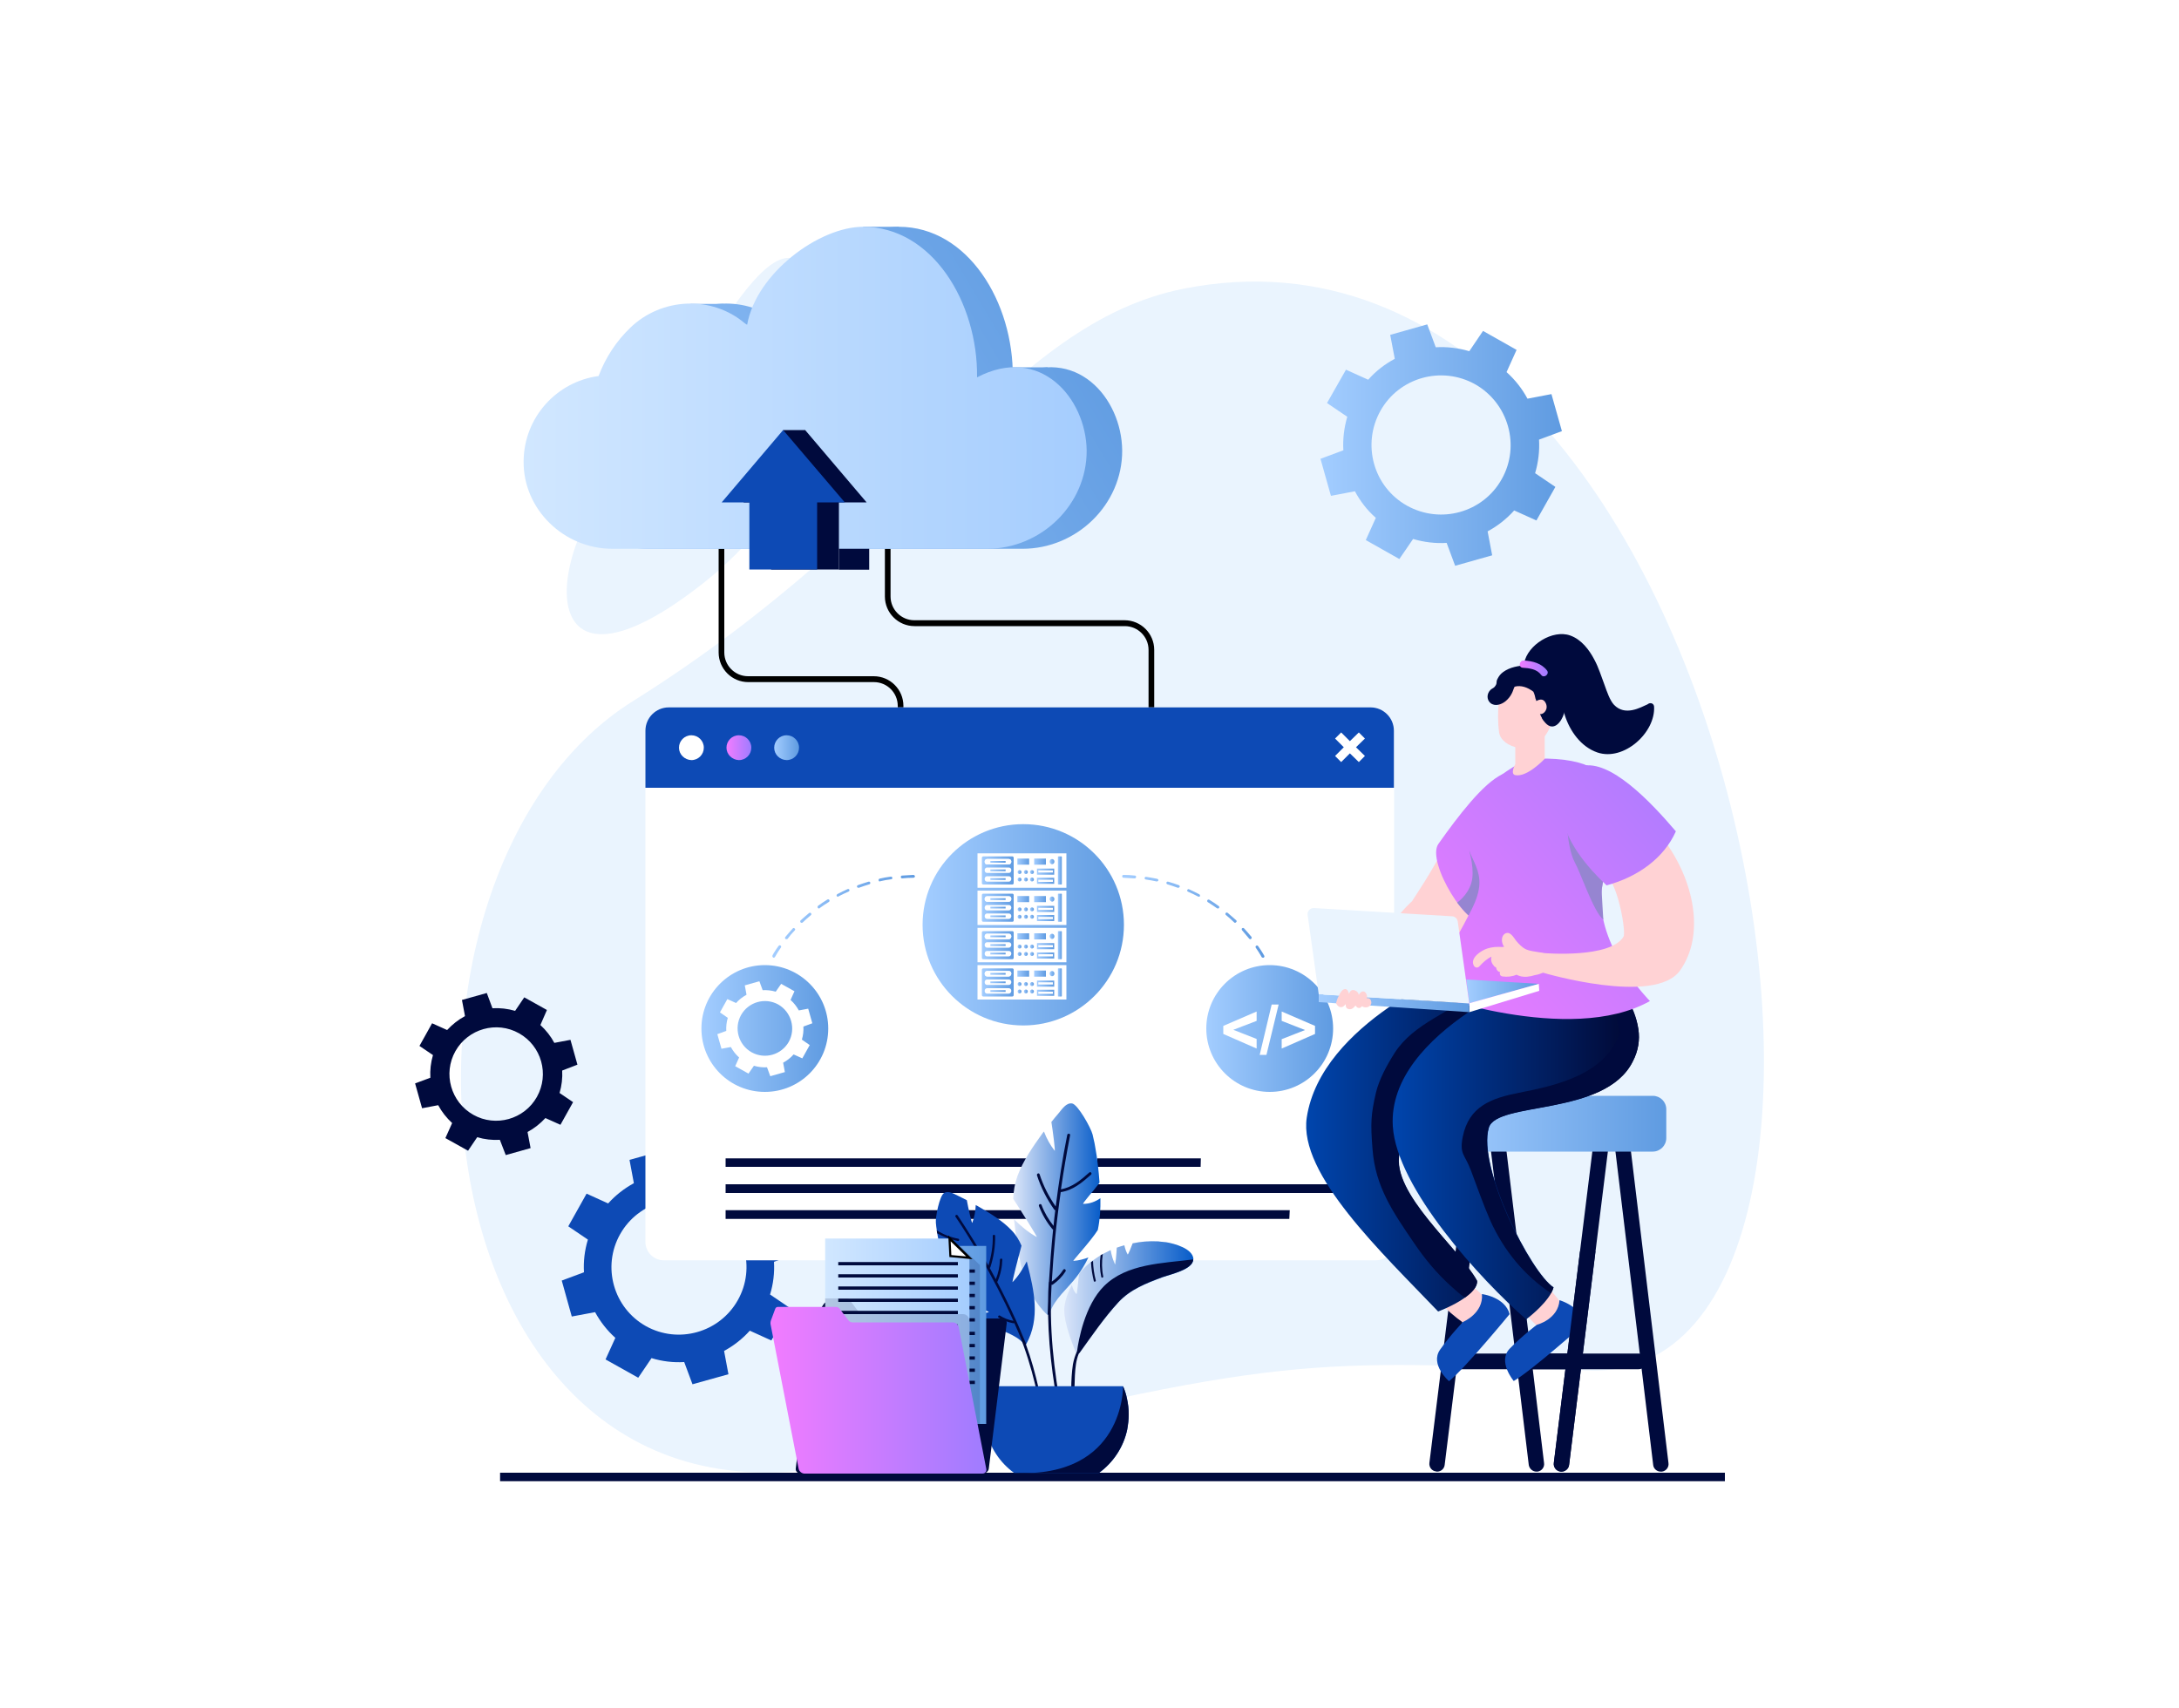 <?xml version="1.0" encoding="utf-8"?>
<!-- Generator: Adobe Illustrator 27.1.0, SVG Export Plug-In . SVG Version: 6.00 Build 0)  -->
<svg version="1.1" id="Layer1" xmlns="http://www.w3.org/2000/svg" xmlns:xlink="http://www.w3.org/1999/xlink" x="0px" y="0px"
	 viewBox="0 0 1000 784" style="enable-background:new 0 0 1000 784;" xml:space="preserve">
<style type="text/css">
	.st0{fill:#FFFFFF;}
	.st1{fill:#EAF4FE;}
	.st2{fill:#000A3D;}
	.st3{fill:#0D4AB5;}
	.st4{fill:url(#SVGID_1_);}
	.st5{fill:url(#SVGID_00000060709398395358884270000007373246655719156364_);}
	.st6{fill:url(#SVGID_00000110438195018503536400000010244592250443426458_);}
	.st7{fill:url(#SVGID_00000044880062390325081210000014500040423868779687_);}
	.st8{fill:url(#SVGID_00000157284688177064039100000005019631931918950066_);}
	.st9{fill:url(#SVGID_00000003073526566124353030000003788847793932086180_);}
	.st10{fill:url(#SVGID_00000120531325434336928870000017514763328880153008_);}
	.st11{fill:url(#SVGID_00000179623540424445630730000016926156736920410753_);}
	.st12{fill:url(#SVGID_00000125563590507103074690000004240260575256863651_);}
	.st13{fill:url(#SVGID_00000004528107289332443290000003450722209444427685_);}
	.st14{fill:url(#SVGID_00000066517343920088631530000008898878143230342588_);}
	.st15{fill:url(#SVGID_00000036212307521080285620000012536584512728991627_);}
	.st16{fill:url(#SVGID_00000129196474704163873720000005362084415408876943_);}
	.st17{fill:url(#SVGID_00000142891031227516776800000004897976130971961488_);}
	.st18{fill:url(#SVGID_00000114760639646940609210000005226526253826256273_);}
	.st19{fill:url(#SVGID_00000111909898765649097040000013736426987626537392_);}
	.st20{fill:url(#SVGID_00000181081771187345041970000017310790769141295784_);}
	.st21{fill:url(#SVGID_00000150812716147907389780000010676875348302438052_);}
	.st22{fill:url(#SVGID_00000077291963868877417350000010535376282152161443_);}
	.st23{fill:url(#SVGID_00000023976795085685581800000008876180592677413041_);}
	.st24{fill:url(#SVGID_00000060016630538261339100000011913366585736816524_);}
	.st25{fill:url(#SVGID_00000029749976002535471370000016709576016460349119_);}
	.st26{fill:url(#SVGID_00000121995914577722774190000008396828833539494316_);}
	.st27{fill:url(#SVGID_00000021807312305151085210000005693956954951841723_);}
	.st28{fill:url(#SVGID_00000119089184338615373440000014297138794591717276_);}
	.st29{fill:url(#SVGID_00000048482683976654976520000000934276661716077727_);}
	.st30{fill:url(#SVGID_00000106826494184671951880000001191022015240092834_);}
	.st31{fill:url(#SVGID_00000018238396220144532990000009611753097568625038_);}
	.st32{fill:url(#SVGID_00000146492464208428416900000000186448711806384016_);}
	.st33{fill:url(#SVGID_00000090252309602412030900000013953571115198666421_);}
	.st34{fill:url(#SVGID_00000057848430224807487040000000229878685066309775_);}
	.st35{fill:url(#SVGID_00000135674140796261416450000003389216945325151872_);}
	.st36{fill:url(#SVGID_00000018942763698154492980000013005788115365673634_);}
	.st37{fill:url(#SVGID_00000155848380372636920340000012046952492361960080_);}
	.st38{fill:url(#SVGID_00000152263025806902600400000004627266061026683047_);}
	.st39{fill:url(#SVGID_00000047743539376190586610000014950400478246620304_);}
	.st40{fill:url(#SVGID_00000163037599897755141600000005669318084075144858_);}
	.st41{fill:url(#SVGID_00000098913079521993102030000016924276862488668561_);}
	.st42{fill:url(#SVGID_00000009568252371440875080000014643493278747133329_);}
	.st43{fill:url(#SVGID_00000054986631972441710870000018328248791209551294_);}
	.st44{fill:url(#SVGID_00000173851257206782824940000013656466277966457776_);}
	.st45{fill:url(#SVGID_00000096052128728256865790000012554806134335324842_);}
	.st46{fill:url(#SVGID_00000130620184411799314240000018065618975724612279_);}
	.st47{fill:url(#SVGID_00000006674001964930739540000002108221424831403193_);}
	.st48{fill:url(#SVGID_00000089536494517819024740000011126501361363027613_);}
	.st49{fill:url(#SVGID_00000137110788482508268440000007759961394928856224_);}
	.st50{fill:url(#SVGID_00000093149662561505909440000003856050763549530008_);}
	.st51{fill:url(#SVGID_00000073699579173419835850000005140128229819457674_);}
	.st52{fill:url(#SVGID_00000041277354011816829340000002603396384476424874_);}
	.st53{fill:url(#SVGID_00000144327688528235980700000010715328858097239955_);}
	.st54{fill:url(#SVGID_00000097478606270481224220000014117933169965090971_);}
	.st55{fill:url(#SVGID_00000047051978562350706400000002202843653256329369_);}
	.st56{fill:url(#SVGID_00000001652032027226572160000012926733410917116544_);}
	.st57{fill:url(#SVGID_00000051365075593444198570000005742952720287037832_);}
	.st58{fill:url(#SVGID_00000032626169557902515860000002940324545063815809_);}
	.st59{fill:url(#SVGID_00000123431049602069296250000007940572666930213055_);}
	.st60{fill:url(#SVGID_00000143595462714910056950000013197557324605273019_);}
	.st61{fill:url(#SVGID_00000118356858925048752330000010095557133088354234_);}
	.st62{fill:url(#SVGID_00000095326533260511519650000007212549960239201700_);}
	.st63{fill:url(#SVGID_00000106857342661550352050000007073403693384098987_);}
	.st64{fill:url(#SVGID_00000126307768174078914940000004217661429266207662_);}
	.st65{fill:url(#SVGID_00000103967870033132527370000017885370319047420858_);}
	.st66{fill:url(#SVGID_00000160163273982828386200000008357617943422771354_);}
	.st67{fill:url(#SVGID_00000000210842738789821640000000191457236898451126_);}
	.st68{fill:url(#SVGID_00000096023631994781935570000016570840536597531574_);}
	.st69{fill:url(#SVGID_00000168111978164959015980000008153707675101320635_);}
	.st70{fill:url(#SVGID_00000117639117392706517010000016779467748727214480_);}
	.st71{fill:url(#SVGID_00000098219754801362747120000007160019455058531459_);}
	.st72{fill:url(#SVGID_00000039121822653648344810000001333297067611207093_);}
	.st73{fill:url(#SVGID_00000127003463132101542450000008845018476859589309_);}
	.st74{fill:url(#SVGID_00000001658635432403854970000016324393578194636182_);}
	.st75{fill:url(#SVGID_00000023247709027937169880000006382687044188074897_);}
	.st76{fill:url(#SVGID_00000113339639645445922470000000631176812196642229_);}
	.st77{fill:url(#SVGID_00000175316443738846776770000015961839923757906100_);}
	.st78{fill:url(#SVGID_00000160187220056635017930000011659122624058254990_);}
	.st79{fill:url(#SVGID_00000002382896774614454490000014335616144958097800_);}
	.st80{fill:url(#SVGID_00000042699613449096210680000001630212208201809555_);}
	.st81{fill:url(#SVGID_00000034776109606074154850000005354776780585921437_);}
	.st82{fill:url(#SVGID_00000088838533371609875620000003314138553304250499_);}
	.st83{fill:url(#SVGID_00000136382493963526441100000005927461637281877909_);}
	.st84{opacity:0.15;fill:#000A3D;}
	.st85{fill:url(#SVGID_00000075144223272082143810000005213453244765737392_);}
	.st86{fill:url(#SVGID_00000079481847535138583780000005880745559648743817_);}
	.st87{fill:url(#SVGID_00000101065260345833462550000007942889011060556675_);}
	.st88{fill:#FFD2D4;}
	.st89{fill:url(#SVGID_00000103245483756211668630000000678927247910033544_);}
	.st90{fill:url(#SVGID_00000092417697610688974260000002827094331729025680_);}
	.st91{fill:url(#SVGID_00000103954237415108147290000007496111439208393885_);}
	.st92{fill:#9685D1;}
	.st93{fill:url(#SVGID_00000098909733272116460970000006250490672287278755_);}
	.st94{fill:url(#SVGID_00000041290832659730632410000014539375396798041528_);}
	.st95{fill:url(#SVGID_00000183952244570094155980000008356361659445881239_);}
	.st96{fill:url(#SVGID_00000168108962447730599540000004592119016168433832_);}
	.st97{fill:url(#SVGID_00000158020545394189492830000014530265346434405509_);}
</style>
<rect class="st0" width="1000" height="784"/>
<g>
	<g>
		<g>
			<g>
				<path class="st1" d="M543.3,132.5c-81,16-122.4,107.7-252.8,189.3c-130.4,81.6-101.7,400.4,104.3,348.4
					c196.5-49.6,205.6-45.7,334.3-41.1C890.2,634.9,799.6,82,543.3,132.5z"/>
			</g>
			<g>
				<path class="st1" d="M323.6,267c38-30.3,69.7-83,51.7-133.9c-18-50.9-55.2,43.8-85.1,75.4C246.9,254.1,244,330.3,323.6,267z"/>
			</g>
		</g>
		<g>
			<rect x="229.5" y="676" class="st2" width="562.1" height="3.9"/>
		</g>
	</g>
	<g>
		<path d="M414.6,351.2H412V324c0-6-4.9-10.9-10.9-10.9h-57.7c-7.5,0-13.6-6.1-13.6-13.6v-54.6h2.6v54.6c0,6,4.9,10.9,10.9,10.9
			h57.7c7.5,0,13.6,6.1,13.6,13.6V351.2z"/>
	</g>
	<g>
		<path d="M529.7,358.2h-2.6v-59.9c0-6-4.9-10.9-10.9-10.9h-96.5c-7.5,0-13.6-6.1-13.6-13.6v-28.9h2.6v28.9c0,6,4.9,10.9,10.9,10.9
			h96.5c7.5,0,13.6,6.1,13.6,13.6V358.2z"/>
	</g>
	<g>
		<path class="st3" d="M345.3,539.2l-15-8.4l-6.1,9c-4.9-1.5-10-2.1-15-1.8l-3.8-10.2l-16.5,4.6l2,10.7c-4.4,2.4-8.4,5.5-11.8,9.3
			l-9.9-4.5l-8.4,15l9,6.1c-1.5,4.9-2.1,10-1.8,15l-10.2,3.8l4.6,16.5l10.7-2c2.4,4.4,5.5,8.4,9.3,11.8l-4.5,9.9l15,8.4l6.1-9
			c4.9,1.5,10,2.1,15,1.8l3.8,10.2l16.5-4.6l-2-10.7c4.4-2.4,8.4-5.5,11.8-9.3l9.9,4.5l8.4-15l-9-6.1c1.5-4.9,2.1-10,1.8-15
			l10.2-3.8l-4.6-16.5l-10.7,2c-2.4-4.4-5.5-8.4-9.3-11.8L345.3,539.2z M338.6,596.8c-8.4,14.9-27.3,20.2-42.2,11.9
			c-14.9-8.4-20.2-27.3-11.8-42.2c8.4-14.9,27.3-20.2,42.2-11.9C341.7,563,347,581.9,338.6,596.8z"/>
	</g>
	<g>
		<g>
			<g>
				<path class="st0" d="M639.8,335.4v234.7c0,4.6-3.8,8.4-8.4,8.4H304.6c-4.6,0-8.4-3.8-8.4-8.4V335.4c0-5.9,4.8-10.7,10.7-10.7
					H629C635,324.7,639.8,329.5,639.8,335.4z"/>
			</g>
			<g>
				<path class="st3" d="M639.8,361.6H296.2v-26.2c0-5.9,4.8-10.7,10.7-10.7H629c5.9,0,10.7,4.8,10.7,10.7V361.6z"/>
			</g>
			<g>
				<linearGradient id="SVGID_1_" gradientUnits="userSpaceOnUse" x1="355.276" y1="343.165" x2="366.623" y2="343.165">
					<stop  offset="0" style="stop-color:#A3CDFF"/>
					<stop  offset="1" style="stop-color:#5F9BE1"/>
				</linearGradient>
				<path class="st4" d="M355.3,343.2c0-3.1,2.5-5.7,5.7-5.7c3.1,0,5.7,2.5,5.7,5.7c0,3.1-2.5,5.7-5.7,5.7
					C357.8,348.8,355.3,346.3,355.3,343.2z"/>
				
					<linearGradient id="SVGID_00000111892152305148716840000008081861772316069015_" gradientUnits="userSpaceOnUse" x1="333.443" y1="343.165" x2="344.791" y2="343.165">
					<stop  offset="0" style="stop-color:#F27CFF"/>
					<stop  offset="1" style="stop-color:#9F7CFF"/>
				</linearGradient>
				<path style="fill:url(#SVGID_00000111892152305148716840000008081861772316069015_);" d="M333.4,343.2c0-3.1,2.5-5.7,5.7-5.7
					c3.1,0,5.7,2.5,5.7,5.7c0,3.1-2.5,5.7-5.7,5.7C336,348.8,333.4,346.3,333.4,343.2z"/>
				<path class="st0" d="M311.6,343.2c0-3.1,2.5-5.7,5.7-5.7c3.1,0,5.7,2.5,5.7,5.7c0,3.1-2.5,5.7-5.7,5.7
					C314.2,348.8,311.6,346.3,311.6,343.2z"/>
			</g>
			<polygon class="st0" points="612.7,339 615.5,336.2 619.5,340.2 623.6,336.2 626.4,339 622.3,343 626.4,347 623.6,349.8 
				619.5,345.8 615.5,349.8 612.7,347 616.7,343 			"/>
		</g>
		<g>
			<g>
				
					<linearGradient id="SVGID_00000047776048539492676370000006936026318228013698_" gradientUnits="userSpaceOnUse" x1="321.975" y1="472.106" x2="380.103" y2="472.106">
					<stop  offset="0" style="stop-color:#A3CDFF"/>
					<stop  offset="1" style="stop-color:#5F9BE1"/>
				</linearGradient>
				<path style="fill:url(#SVGID_00000047776048539492676370000006936026318228013698_);" d="M380.1,472.1c0,16.1-13,29.1-29.1,29.1
					c-16.1,0-29.1-13-29.1-29.1S335,443,351,443C367.1,443,380.1,456.1,380.1,472.1z"/>
				<g>
					<g>
						<path class="st0" d="M364.6,455l-6.1-3.4l-2.5,3.6c-2-0.6-4-0.8-6-0.7l-1.5-4.1l-6.7,1.9l0.8,4.3c-1.8,1-3.4,2.2-4.8,3.8
							l-4-1.8l-3.4,6.1l3.6,2.5c-0.6,2-0.8,4-0.7,6l-4.1,1.5l1.9,6.7l4.3-0.8c1,1.8,2.2,3.4,3.8,4.8l-1.8,4l6.1,3.4l2.5-3.6
							c2,0.6,4,0.8,6,0.7l1.5,4.1l6.7-1.9l-0.8-4.3c1.8-1,3.4-2.2,4.8-3.8l4,1.8l3.4-6.1l-3.6-2.5c0.6-2,0.8-4,0.7-6l4.1-1.5
							l-1.9-6.7l-4.3,0.8c-1-1.8-2.2-3.4-3.8-4.8L364.6,455z M362,478.2c-3.4,6-11,8.2-17.1,4.8c-6-3.4-8.2-11-4.8-17.1
							c3.4-6,11-8.2,17.1-4.8C363.2,464.6,365.3,472.2,362,478.2z"/>
					</g>
				</g>
			</g>
			<g>
				
					<linearGradient id="SVGID_00000138573104052949740170000010312292536300812429_" gradientUnits="userSpaceOnUse" x1="423.356" y1="424.467" x2="515.744" y2="424.467">
					<stop  offset="0" style="stop-color:#A3CDFF"/>
					<stop  offset="1" style="stop-color:#5F9BE1"/>
				</linearGradient>
				<circle style="fill:url(#SVGID_00000138573104052949740170000010312292536300812429_);" cx="469.6" cy="424.5" r="46.2"/>
				<g>
					<g>
						<rect x="448.6" y="391.7" class="st0" width="40.8" height="15.8"/>
						
							<linearGradient id="SVGID_00000179647475975552684220000002164047494142237092_" gradientUnits="userSpaceOnUse" x1="450.561" y1="399.538" x2="465.19" y2="399.538">
							<stop  offset="0" style="stop-color:#A3CDFF"/>
							<stop  offset="1" style="stop-color:#5F9BE1"/>
						</linearGradient>
						<path style="fill:url(#SVGID_00000179647475975552684220000002164047494142237092_);" d="M464.6,406h-13.4
							c-0.3,0-0.6-0.3-0.6-0.6v-11.7c0-0.3,0.3-0.6,0.6-0.6h13.4c0.3,0,0.6,0.3,0.6,0.6v11.7C465.2,405.7,464.9,406,464.6,406z"/>
						
							<linearGradient id="SVGID_00000039127893902634889330000002604313217384674720_" gradientUnits="userSpaceOnUse" x1="485.518" y1="399.538" x2="487.312" y2="399.538">
							<stop  offset="0" style="stop-color:#A3CDFF"/>
							<stop  offset="1" style="stop-color:#5F9BE1"/>
						</linearGradient>
						<path style="fill:url(#SVGID_00000039127893902634889330000002604313217384674720_);" d="M487.1,406h-1.4
							c-0.1,0-0.2-0.1-0.2-0.2v-12.5c0-0.1,0.1-0.2,0.2-0.2h1.4c0.1,0,0.2,0.1,0.2,0.2v12.5C487.3,405.9,487.2,406,487.1,406z"/>
						<path class="st0" d="M463,396.8h-10c-0.6,0-1.1-0.5-1.1-1.1v-0.3c0-0.6,0.5-1.1,1.1-1.1h10c0.6,0,1.1,0.5,1.1,1.1v0.3
							C464,396.3,463.5,396.8,463,396.8z"/>
						<path class="st0" d="M463,396.8h-10c-0.6,0-1.1-0.5-1.1-1.1v-0.3c0-0.6,0.5-1.1,1.1-1.1h10c0.6,0,1.1,0.5,1.1,1.1v0.3
							C464,396.3,463.5,396.8,463,396.8z"/>
						
							<linearGradient id="SVGID_00000067203497892007985090000010031318613267946411_" gradientUnits="userSpaceOnUse" x1="454.469" y1="395.589" x2="461.459" y2="395.589">
							<stop  offset="0" style="stop-color:#A3CDFF"/>
							<stop  offset="1" style="stop-color:#5F9BE1"/>
						</linearGradient>
						
							<rect x="454.5" y="395.2" style="fill:url(#SVGID_00000067203497892007985090000010031318613267946411_);" width="7" height="0.8"/>
						
							<linearGradient id="SVGID_00000140721015828467786020000016469533999573889442_" gradientUnits="userSpaceOnUse" x1="466.863" y1="395.524" x2="472.238" y2="395.524">
							<stop  offset="0" style="stop-color:#A3CDFF"/>
							<stop  offset="1" style="stop-color:#5F9BE1"/>
						</linearGradient>
						
							<rect x="466.9" y="394.1" style="fill:url(#SVGID_00000140721015828467786020000016469533999573889442_);" width="5.4" height="2.8"/>
						
							<linearGradient id="SVGID_00000027604560930762034940000005694688370088714898_" gradientUnits="userSpaceOnUse" x1="474.623" y1="395.524" x2="479.998" y2="395.524">
							<stop  offset="0" style="stop-color:#A3CDFF"/>
							<stop  offset="1" style="stop-color:#5F9BE1"/>
						</linearGradient>
						
							<rect x="474.6" y="394.1" style="fill:url(#SVGID_00000027604560930762034940000005694688370088714898_);" width="5.4" height="2.8"/>
						
							<linearGradient id="SVGID_00000048497632275124344820000003966422275618170302_" gradientUnits="userSpaceOnUse" x1="475.866" y1="400.048" x2="483.762" y2="400.048">
							<stop  offset="0" style="stop-color:#A3CDFF"/>
							<stop  offset="1" style="stop-color:#5F9BE1"/>
						</linearGradient>
						
							<rect x="475.9" y="398.7" style="fill:url(#SVGID_00000048497632275124344820000003966422275618170302_);" width="7.9" height="2.8"/>
						<rect x="476.5" y="399.5" class="st0" width="6.7" height="1"/>
						
							<linearGradient id="SVGID_00000019679415832999520760000000119986883472859834_" gradientUnits="userSpaceOnUse" x1="475.866" y1="404.29" x2="483.762" y2="404.29">
							<stop  offset="0" style="stop-color:#A3CDFF"/>
							<stop  offset="1" style="stop-color:#5F9BE1"/>
						</linearGradient>
						
							<rect x="475.9" y="402.9" style="fill:url(#SVGID_00000019679415832999520760000000119986883472859834_);" width="7.9" height="2.8"/>
						<rect x="476.5" y="403.8" class="st0" width="6.7" height="1"/>
						<path class="st0" d="M463,400.7h-10c-0.6,0-1.1-0.5-1.1-1.1v-0.3c0-0.6,0.5-1.1,1.1-1.1h10c0.6,0,1.1,0.5,1.1,1.1v0.3
							C464,400.3,463.5,400.7,463,400.7z"/>
						<path class="st0" d="M463,404.7h-10c-0.6,0-1.1-0.5-1.1-1.1v-0.3c0-0.6,0.5-1.1,1.1-1.1h10c0.6,0,1.1,0.5,1.1,1.1v0.3
							C464,404.2,463.5,404.7,463,404.7z"/>
						
							<linearGradient id="SVGID_00000072996020636932183440000001843830791338161324_" gradientUnits="userSpaceOnUse" x1="454.469" y1="399.538" x2="461.459" y2="399.538">
							<stop  offset="0" style="stop-color:#A3CDFF"/>
							<stop  offset="1" style="stop-color:#5F9BE1"/>
						</linearGradient>
						
							<rect x="454.5" y="399.1" style="fill:url(#SVGID_00000072996020636932183440000001843830791338161324_);" width="7" height="0.8"/>
						
							<linearGradient id="SVGID_00000133526868200544315190000018358051120458920608_" gradientUnits="userSpaceOnUse" x1="454.469" y1="403.488" x2="461.459" y2="403.488">
							<stop  offset="0" style="stop-color:#A3CDFF"/>
							<stop  offset="1" style="stop-color:#5F9BE1"/>
						</linearGradient>
						
							<rect x="454.5" y="403.1" style="fill:url(#SVGID_00000133526868200544315190000018358051120458920608_);" width="7" height="0.8"/>
						<g>
							
								<linearGradient id="SVGID_00000134243682851506426380000011554496488016858553_" gradientUnits="userSpaceOnUse" x1="467.046" y1="400.267" x2="468.752" y2="400.267">
								<stop  offset="0" style="stop-color:#A3CDFF"/>
								<stop  offset="1" style="stop-color:#5F9BE1"/>
							</linearGradient>
							<path style="fill:url(#SVGID_00000134243682851506426380000011554496488016858553_);" d="M467,400.3c0-0.5,0.4-0.9,0.9-0.9
								s0.9,0.4,0.9,0.9c0,0.5-0.4,0.9-0.9,0.9S467,400.8,467,400.3z"/>
							
								<linearGradient id="SVGID_00000096037712733431379930000008857159538775432377_" gradientUnits="userSpaceOnUse" x1="469.887" y1="400.267" x2="471.593" y2="400.267">
								<stop  offset="0" style="stop-color:#A3CDFF"/>
								<stop  offset="1" style="stop-color:#5F9BE1"/>
							</linearGradient>
							<path style="fill:url(#SVGID_00000096037712733431379930000008857159538775432377_);" d="M469.9,400.3c0-0.5,0.4-0.9,0.9-0.9
								c0.5,0,0.9,0.4,0.9,0.9c0,0.5-0.4,0.9-0.9,0.9C470.3,401.2,469.9,400.8,469.9,400.3z"/>
							
								<linearGradient id="SVGID_00000000941577902650099180000013112555545178615486_" gradientUnits="userSpaceOnUse" x1="472.727" y1="400.267" x2="474.434" y2="400.267">
								<stop  offset="0" style="stop-color:#A3CDFF"/>
								<stop  offset="1" style="stop-color:#5F9BE1"/>
							</linearGradient>
							<path style="fill:url(#SVGID_00000000941577902650099180000013112555545178615486_);" d="M472.7,400.3c0-0.5,0.4-0.9,0.9-0.9
								s0.9,0.4,0.9,0.9c0,0.5-0.4,0.9-0.9,0.9S472.7,400.8,472.7,400.3z"/>
							
								<linearGradient id="SVGID_00000085238961768860948260000001763598723122880692_" gradientUnits="userSpaceOnUse" x1="481.746" y1="395.524" x2="484.013" y2="395.524">
								<stop  offset="0" style="stop-color:#A3CDFF"/>
								<stop  offset="1" style="stop-color:#5F9BE1"/>
							</linearGradient>
							<path style="fill:url(#SVGID_00000085238961768860948260000001763598723122880692_);" d="M481.7,395.5c0-0.7,0.5-1.2,1.1-1.2
								c0.6,0,1.1,0.5,1.1,1.2c0,0.7-0.5,1.2-1.1,1.2C482.3,396.7,481.7,396.2,481.7,395.5z"/>
							
								<linearGradient id="SVGID_00000088119775828458308880000014181594379794980242_" gradientUnits="userSpaceOnUse" x1="467.046" y1="403.686" x2="468.752" y2="403.686">
								<stop  offset="0" style="stop-color:#A3CDFF"/>
								<stop  offset="1" style="stop-color:#5F9BE1"/>
							</linearGradient>
							<path style="fill:url(#SVGID_00000088119775828458308880000014181594379794980242_);" d="M467,403.7c0-0.5,0.4-0.9,0.9-0.9
								s0.9,0.4,0.9,0.9c0,0.5-0.4,0.9-0.9,0.9S467,404.2,467,403.7z"/>
							
								<linearGradient id="SVGID_00000126286288090380297650000008177246629854339237_" gradientUnits="userSpaceOnUse" x1="469.887" y1="403.686" x2="471.593" y2="403.686">
								<stop  offset="0" style="stop-color:#A3CDFF"/>
								<stop  offset="1" style="stop-color:#5F9BE1"/>
							</linearGradient>
							<path style="fill:url(#SVGID_00000126286288090380297650000008177246629854339237_);" d="M469.9,403.7c0-0.5,0.4-0.9,0.9-0.9
								c0.5,0,0.9,0.4,0.9,0.9c0,0.5-0.4,0.9-0.9,0.9C470.3,404.6,469.9,404.2,469.9,403.7z"/>
							
								<linearGradient id="SVGID_00000049217734878639199030000002693251840679348902_" gradientUnits="userSpaceOnUse" x1="472.727" y1="403.686" x2="474.434" y2="403.686">
								<stop  offset="0" style="stop-color:#A3CDFF"/>
								<stop  offset="1" style="stop-color:#5F9BE1"/>
							</linearGradient>
							<path style="fill:url(#SVGID_00000049217734878639199030000002693251840679348902_);" d="M472.7,403.7c0-0.5,0.4-0.9,0.9-0.9
								s0.9,0.4,0.9,0.9c0,0.5-0.4,0.9-0.9,0.9S472.7,404.2,472.7,403.7z"/>
						</g>
					</g>
					<g>
						<rect x="448.6" y="408.8" class="st0" width="40.8" height="15.8"/>
						
							<linearGradient id="SVGID_00000093170601281069028970000008219332624580258179_" gradientUnits="userSpaceOnUse" x1="450.561" y1="416.668" x2="465.19" y2="416.668">
							<stop  offset="0" style="stop-color:#A3CDFF"/>
							<stop  offset="1" style="stop-color:#5F9BE1"/>
						</linearGradient>
						<path style="fill:url(#SVGID_00000093170601281069028970000008219332624580258179_);" d="M464.6,423.1h-13.4
							c-0.3,0-0.6-0.3-0.6-0.6v-11.7c0-0.3,0.3-0.6,0.6-0.6h13.4c0.3,0,0.6,0.3,0.6,0.6v11.7C465.2,422.9,464.9,423.1,464.6,423.1z"
							/>
						
							<linearGradient id="SVGID_00000013167842611570391780000001064378848683327140_" gradientUnits="userSpaceOnUse" x1="485.518" y1="416.668" x2="487.312" y2="416.668">
							<stop  offset="0" style="stop-color:#A3CDFF"/>
							<stop  offset="1" style="stop-color:#5F9BE1"/>
						</linearGradient>
						<path style="fill:url(#SVGID_00000013167842611570391780000001064378848683327140_);" d="M487.1,423.1h-1.4
							c-0.1,0-0.2-0.1-0.2-0.2v-12.5c0-0.1,0.1-0.2,0.2-0.2h1.4c0.1,0,0.2,0.1,0.2,0.2v12.5C487.3,423,487.2,423.1,487.1,423.1z"/>
						<path class="st0" d="M463,413.9h-10c-0.6,0-1.1-0.5-1.1-1.1v-0.3c0-0.6,0.5-1.1,1.1-1.1h10c0.6,0,1.1,0.5,1.1,1.1v0.3
							C464,413.5,463.5,413.9,463,413.9z"/>
						<path class="st0" d="M463,413.9h-10c-0.6,0-1.1-0.5-1.1-1.1v-0.3c0-0.6,0.5-1.1,1.1-1.1h10c0.6,0,1.1,0.5,1.1,1.1v0.3
							C464,413.5,463.5,413.9,463,413.9z"/>
						
							<linearGradient id="SVGID_00000163041773415783903270000010100212750118405797_" gradientUnits="userSpaceOnUse" x1="454.469" y1="412.719" x2="461.459" y2="412.719">
							<stop  offset="0" style="stop-color:#A3CDFF"/>
							<stop  offset="1" style="stop-color:#5F9BE1"/>
						</linearGradient>
						
							<rect x="454.5" y="412.3" style="fill:url(#SVGID_00000163041773415783903270000010100212750118405797_);" width="7" height="0.8"/>
						
							<linearGradient id="SVGID_00000176029860174468450350000004016143224883917223_" gradientUnits="userSpaceOnUse" x1="466.863" y1="412.654" x2="472.238" y2="412.654">
							<stop  offset="0" style="stop-color:#A3CDFF"/>
							<stop  offset="1" style="stop-color:#5F9BE1"/>
						</linearGradient>
						
							<rect x="466.9" y="411.3" style="fill:url(#SVGID_00000176029860174468450350000004016143224883917223_);" width="5.4" height="2.8"/>
						
							<linearGradient id="SVGID_00000077282387295999981550000005628914597014289835_" gradientUnits="userSpaceOnUse" x1="474.623" y1="412.654" x2="479.998" y2="412.654">
							<stop  offset="0" style="stop-color:#A3CDFF"/>
							<stop  offset="1" style="stop-color:#5F9BE1"/>
						</linearGradient>
						
							<rect x="474.6" y="411.3" style="fill:url(#SVGID_00000077282387295999981550000005628914597014289835_);" width="5.4" height="2.8"/>
						
							<linearGradient id="SVGID_00000119112140598235002240000003554767704131807620_" gradientUnits="userSpaceOnUse" x1="475.866" y1="417.177" x2="483.762" y2="417.177">
							<stop  offset="0" style="stop-color:#A3CDFF"/>
							<stop  offset="1" style="stop-color:#5F9BE1"/>
						</linearGradient>
						
							<rect x="475.9" y="415.8" style="fill:url(#SVGID_00000119112140598235002240000003554767704131807620_);" width="7.9" height="2.8"/>
						<rect x="476.5" y="416.7" class="st0" width="6.7" height="1"/>
						
							<linearGradient id="SVGID_00000042697867153320694310000007931434881891615891_" gradientUnits="userSpaceOnUse" x1="475.866" y1="421.42" x2="483.762" y2="421.42">
							<stop  offset="0" style="stop-color:#A3CDFF"/>
							<stop  offset="1" style="stop-color:#5F9BE1"/>
						</linearGradient>
						
							<rect x="475.9" y="420" style="fill:url(#SVGID_00000042697867153320694310000007931434881891615891_);" width="7.9" height="2.8"/>
						<rect x="476.5" y="420.9" class="st0" width="6.7" height="1"/>
						<path class="st0" d="M463,417.9h-10c-0.6,0-1.1-0.5-1.1-1.1v-0.3c0-0.6,0.5-1.1,1.1-1.1h10c0.6,0,1.1,0.5,1.1,1.1v0.3
							C464,417.4,463.5,417.9,463,417.9z"/>
						<path class="st0" d="M463,421.8h-10c-0.6,0-1.1-0.5-1.1-1.1v-0.3c0-0.6,0.5-1.1,1.1-1.1h10c0.6,0,1.1,0.5,1.1,1.1v0.3
							C464,421.4,463.5,421.8,463,421.8z"/>
						
							<linearGradient id="SVGID_00000044899926227979113710000001322789549646813863_" gradientUnits="userSpaceOnUse" x1="454.469" y1="416.668" x2="461.459" y2="416.668">
							<stop  offset="0" style="stop-color:#A3CDFF"/>
							<stop  offset="1" style="stop-color:#5F9BE1"/>
						</linearGradient>
						
							<rect x="454.5" y="416.2" style="fill:url(#SVGID_00000044899926227979113710000001322789549646813863_);" width="7" height="0.8"/>
						
							<linearGradient id="SVGID_00000075145564708403968510000004930246776719704227_" gradientUnits="userSpaceOnUse" x1="454.469" y1="420.618" x2="461.459" y2="420.618">
							<stop  offset="0" style="stop-color:#A3CDFF"/>
							<stop  offset="1" style="stop-color:#5F9BE1"/>
						</linearGradient>
						
							<rect x="454.5" y="420.2" style="fill:url(#SVGID_00000075145564708403968510000004930246776719704227_);" width="7" height="0.8"/>
						<g>
							
								<linearGradient id="SVGID_00000140007964762788019580000000606862714712310958_" gradientUnits="userSpaceOnUse" x1="467.046" y1="417.398" x2="468.752" y2="417.398">
								<stop  offset="0" style="stop-color:#A3CDFF"/>
								<stop  offset="1" style="stop-color:#5F9BE1"/>
							</linearGradient>
							<path style="fill:url(#SVGID_00000140007964762788019580000000606862714712310958_);" d="M467,417.4c0-0.5,0.4-0.9,0.9-0.9
								s0.9,0.4,0.9,0.9c0,0.5-0.4,0.9-0.9,0.9S467,417.9,467,417.4z"/>
							
								<linearGradient id="SVGID_00000124841637972961540000000017664700265655360922_" gradientUnits="userSpaceOnUse" x1="469.887" y1="417.398" x2="471.593" y2="417.398">
								<stop  offset="0" style="stop-color:#A3CDFF"/>
								<stop  offset="1" style="stop-color:#5F9BE1"/>
							</linearGradient>
							<path style="fill:url(#SVGID_00000124841637972961540000000017664700265655360922_);" d="M469.9,417.4c0-0.5,0.4-0.9,0.9-0.9
								c0.5,0,0.9,0.4,0.9,0.9c0,0.5-0.4,0.9-0.9,0.9C470.3,418.3,469.9,417.9,469.9,417.4z"/>
							
								<linearGradient id="SVGID_00000181805007741863804030000002492292819253819536_" gradientUnits="userSpaceOnUse" x1="472.727" y1="417.398" x2="474.434" y2="417.398">
								<stop  offset="0" style="stop-color:#A3CDFF"/>
								<stop  offset="1" style="stop-color:#5F9BE1"/>
							</linearGradient>
							<path style="fill:url(#SVGID_00000181805007741863804030000002492292819253819536_);" d="M472.7,417.4c0-0.5,0.4-0.9,0.9-0.9
								s0.9,0.4,0.9,0.9c0,0.5-0.4,0.9-0.9,0.9S472.7,417.9,472.7,417.4z"/>
							
								<linearGradient id="SVGID_00000030459009125366311680000018394918493948609171_" gradientUnits="userSpaceOnUse" x1="481.746" y1="412.654" x2="484.013" y2="412.654">
								<stop  offset="0" style="stop-color:#A3CDFF"/>
								<stop  offset="1" style="stop-color:#5F9BE1"/>
							</linearGradient>
							<path style="fill:url(#SVGID_00000030459009125366311680000018394918493948609171_);" d="M481.7,412.7c0-0.7,0.5-1.2,1.1-1.2
								c0.6,0,1.1,0.5,1.1,1.2c0,0.7-0.5,1.2-1.1,1.2C482.3,413.8,481.7,413.3,481.7,412.7z"/>
							
								<linearGradient id="SVGID_00000117641957881582411170000017819511929125407409_" gradientUnits="userSpaceOnUse" x1="467.046" y1="420.817" x2="468.752" y2="420.817">
								<stop  offset="0" style="stop-color:#A3CDFF"/>
								<stop  offset="1" style="stop-color:#5F9BE1"/>
							</linearGradient>
							<path style="fill:url(#SVGID_00000117641957881582411170000017819511929125407409_);" d="M467,420.8c0-0.5,0.4-0.9,0.9-0.9
								s0.9,0.4,0.9,0.9c0,0.5-0.4,0.9-0.9,0.9S467,421.3,467,420.8z"/>
							
								<linearGradient id="SVGID_00000178891916178768173320000015490867435066994851_" gradientUnits="userSpaceOnUse" x1="469.887" y1="420.817" x2="471.593" y2="420.817">
								<stop  offset="0" style="stop-color:#A3CDFF"/>
								<stop  offset="1" style="stop-color:#5F9BE1"/>
							</linearGradient>
							<path style="fill:url(#SVGID_00000178891916178768173320000015490867435066994851_);" d="M469.9,420.8c0-0.5,0.4-0.9,0.9-0.9
								c0.5,0,0.9,0.4,0.9,0.9c0,0.5-0.4,0.9-0.9,0.9C470.3,421.7,469.9,421.3,469.9,420.8z"/>
							
								<linearGradient id="SVGID_00000112631609764393820850000008851257633802672006_" gradientUnits="userSpaceOnUse" x1="472.727" y1="420.817" x2="474.434" y2="420.817">
								<stop  offset="0" style="stop-color:#A3CDFF"/>
								<stop  offset="1" style="stop-color:#5F9BE1"/>
							</linearGradient>
							<path style="fill:url(#SVGID_00000112631609764393820850000008851257633802672006_);" d="M472.7,420.8c0-0.5,0.4-0.9,0.9-0.9
								s0.9,0.4,0.9,0.9c0,0.5-0.4,0.9-0.9,0.9S472.7,421.3,472.7,420.8z"/>
						</g>
					</g>
					<g>
						<rect x="448.6" y="425.9" class="st0" width="40.8" height="15.8"/>
						
							<linearGradient id="SVGID_00000010273715813951203300000009176297901940506290_" gradientUnits="userSpaceOnUse" x1="450.561" y1="433.799" x2="465.19" y2="433.799">
							<stop  offset="0" style="stop-color:#A3CDFF"/>
							<stop  offset="1" style="stop-color:#5F9BE1"/>
						</linearGradient>
						<path style="fill:url(#SVGID_00000010273715813951203300000009176297901940506290_);" d="M464.6,440.3h-13.4
							c-0.3,0-0.6-0.3-0.6-0.6v-11.7c0-0.3,0.3-0.6,0.6-0.6h13.4c0.3,0,0.6,0.3,0.6,0.6v11.7C465.2,440,464.9,440.3,464.6,440.3z"/>
						
							<linearGradient id="SVGID_00000043446697584406709330000016311301348502156460_" gradientUnits="userSpaceOnUse" x1="485.518" y1="433.799" x2="487.312" y2="433.799">
							<stop  offset="0" style="stop-color:#A3CDFF"/>
							<stop  offset="1" style="stop-color:#5F9BE1"/>
						</linearGradient>
						<path style="fill:url(#SVGID_00000043446697584406709330000016311301348502156460_);" d="M487.1,440.3h-1.4
							c-0.1,0-0.2-0.1-0.2-0.2v-12.5c0-0.1,0.1-0.2,0.2-0.2h1.4c0.1,0,0.2,0.1,0.2,0.2V440C487.3,440.2,487.2,440.3,487.1,440.3z"/>
						<path class="st0" d="M463,431.1h-10c-0.6,0-1.1-0.5-1.1-1.1v-0.3c0-0.6,0.5-1.1,1.1-1.1h10c0.6,0,1.1,0.5,1.1,1.1v0.3
							C464,430.6,463.5,431.1,463,431.1z"/>
						<path class="st0" d="M463,431.1h-10c-0.6,0-1.1-0.5-1.1-1.1v-0.3c0-0.6,0.5-1.1,1.1-1.1h10c0.6,0,1.1,0.5,1.1,1.1v0.3
							C464,430.6,463.5,431.1,463,431.1z"/>
						
							<linearGradient id="SVGID_00000026856545215346797550000001490591703875275395_" gradientUnits="userSpaceOnUse" x1="454.469" y1="429.849" x2="461.459" y2="429.849">
							<stop  offset="0" style="stop-color:#A3CDFF"/>
							<stop  offset="1" style="stop-color:#5F9BE1"/>
						</linearGradient>
						
							<rect x="454.5" y="429.4" style="fill:url(#SVGID_00000026856545215346797550000001490591703875275395_);" width="7" height="0.8"/>
						
							<linearGradient id="SVGID_00000025437820893287656690000002919632723177399975_" gradientUnits="userSpaceOnUse" x1="466.863" y1="429.784" x2="472.238" y2="429.784">
							<stop  offset="0" style="stop-color:#A3CDFF"/>
							<stop  offset="1" style="stop-color:#5F9BE1"/>
						</linearGradient>
						
							<rect x="466.9" y="428.4" style="fill:url(#SVGID_00000025437820893287656690000002919632723177399975_);" width="5.4" height="2.8"/>
						
							<linearGradient id="SVGID_00000109719349723582572520000011730326897908830628_" gradientUnits="userSpaceOnUse" x1="474.623" y1="429.784" x2="479.998" y2="429.784">
							<stop  offset="0" style="stop-color:#A3CDFF"/>
							<stop  offset="1" style="stop-color:#5F9BE1"/>
						</linearGradient>
						
							<rect x="474.6" y="428.4" style="fill:url(#SVGID_00000109719349723582572520000011730326897908830628_);" width="5.4" height="2.8"/>
						
							<linearGradient id="SVGID_00000011710390493980788140000015507400052199416502_" gradientUnits="userSpaceOnUse" x1="475.866" y1="434.308" x2="483.762" y2="434.308">
							<stop  offset="0" style="stop-color:#A3CDFF"/>
							<stop  offset="1" style="stop-color:#5F9BE1"/>
						</linearGradient>
						
							<rect x="475.9" y="432.9" style="fill:url(#SVGID_00000011710390493980788140000015507400052199416502_);" width="7.9" height="2.8"/>
						<rect x="476.5" y="433.8" class="st0" width="6.7" height="1"/>
						
							<linearGradient id="SVGID_00000046338506404454148940000005057745061305549458_" gradientUnits="userSpaceOnUse" x1="475.866" y1="438.55" x2="483.762" y2="438.55">
							<stop  offset="0" style="stop-color:#A3CDFF"/>
							<stop  offset="1" style="stop-color:#5F9BE1"/>
						</linearGradient>
						
							<rect x="475.9" y="437.2" style="fill:url(#SVGID_00000046338506404454148940000005057745061305549458_);" width="7.9" height="2.8"/>
						<rect x="476.5" y="438" class="st0" width="6.7" height="1"/>
						<path class="st0" d="M463,435h-10c-0.6,0-1.1-0.5-1.1-1.1v-0.3c0-0.6,0.5-1.1,1.1-1.1h10c0.6,0,1.1,0.5,1.1,1.1v0.3
							C464,434.5,463.5,435,463,435z"/>
						<path class="st0" d="M463,439h-10c-0.6,0-1.1-0.5-1.1-1.1v-0.3c0-0.6,0.5-1.1,1.1-1.1h10c0.6,0,1.1,0.5,1.1,1.1v0.3
							C464,438.5,463.5,439,463,439z"/>
						
							<linearGradient id="SVGID_00000101097569223448931580000009834318839233405612_" gradientUnits="userSpaceOnUse" x1="454.469" y1="433.798" x2="461.459" y2="433.798">
							<stop  offset="0" style="stop-color:#A3CDFF"/>
							<stop  offset="1" style="stop-color:#5F9BE1"/>
						</linearGradient>
						
							<rect x="454.5" y="433.4" style="fill:url(#SVGID_00000101097569223448931580000009834318839233405612_);" width="7" height="0.8"/>
						
							<linearGradient id="SVGID_00000051369925313188972710000010910288032206661020_" gradientUnits="userSpaceOnUse" x1="454.469" y1="437.749" x2="461.459" y2="437.749">
							<stop  offset="0" style="stop-color:#A3CDFF"/>
							<stop  offset="1" style="stop-color:#5F9BE1"/>
						</linearGradient>
						
							<rect x="454.5" y="437.3" style="fill:url(#SVGID_00000051369925313188972710000010910288032206661020_);" width="7" height="0.8"/>
						<g>
							
								<linearGradient id="SVGID_00000034795379672174725330000004695723645004484784_" gradientUnits="userSpaceOnUse" x1="467.046" y1="434.528" x2="468.752" y2="434.528">
								<stop  offset="0" style="stop-color:#A3CDFF"/>
								<stop  offset="1" style="stop-color:#5F9BE1"/>
							</linearGradient>
							<path style="fill:url(#SVGID_00000034795379672174725330000004695723645004484784_);" d="M467,434.5c0-0.5,0.4-0.9,0.9-0.9
								s0.9,0.4,0.9,0.9c0,0.5-0.4,0.9-0.9,0.9S467,435,467,434.5z"/>
							
								<linearGradient id="SVGID_00000076586624402387013290000008484414948068927899_" gradientUnits="userSpaceOnUse" x1="469.887" y1="434.528" x2="471.593" y2="434.528">
								<stop  offset="0" style="stop-color:#A3CDFF"/>
								<stop  offset="1" style="stop-color:#5F9BE1"/>
							</linearGradient>
							<path style="fill:url(#SVGID_00000076586624402387013290000008484414948068927899_);" d="M469.9,434.5c0-0.5,0.4-0.9,0.9-0.9
								c0.5,0,0.9,0.4,0.9,0.9c0,0.5-0.4,0.9-0.9,0.9C470.3,435.4,469.9,435,469.9,434.5z"/>
							
								<linearGradient id="SVGID_00000005950882134336629770000003517718601758063803_" gradientUnits="userSpaceOnUse" x1="472.727" y1="434.528" x2="474.434" y2="434.528">
								<stop  offset="0" style="stop-color:#A3CDFF"/>
								<stop  offset="1" style="stop-color:#5F9BE1"/>
							</linearGradient>
							<path style="fill:url(#SVGID_00000005950882134336629770000003517718601758063803_);" d="M472.7,434.5c0-0.5,0.4-0.9,0.9-0.9
								s0.9,0.4,0.9,0.9c0,0.5-0.4,0.9-0.9,0.9S472.7,435,472.7,434.5z"/>
							
								<linearGradient id="SVGID_00000062892701613306600660000014459827729481838737_" gradientUnits="userSpaceOnUse" x1="481.746" y1="429.784" x2="484.013" y2="429.784">
								<stop  offset="0" style="stop-color:#A3CDFF"/>
								<stop  offset="1" style="stop-color:#5F9BE1"/>
							</linearGradient>
							<path style="fill:url(#SVGID_00000062892701613306600660000014459827729481838737_);" d="M481.7,429.8c0-0.7,0.5-1.2,1.1-1.2
								c0.6,0,1.1,0.5,1.1,1.2c0,0.7-0.5,1.2-1.1,1.2C482.3,431,481.7,430.4,481.7,429.8z"/>
							
								<linearGradient id="SVGID_00000121261164219961097680000007546208667625128593_" gradientUnits="userSpaceOnUse" x1="467.046" y1="437.947" x2="468.752" y2="437.947">
								<stop  offset="0" style="stop-color:#A3CDFF"/>
								<stop  offset="1" style="stop-color:#5F9BE1"/>
							</linearGradient>
							<path style="fill:url(#SVGID_00000121261164219961097680000007546208667625128593_);" d="M467,437.9c0-0.5,0.4-0.9,0.9-0.9
								s0.9,0.4,0.9,0.9c0,0.5-0.4,0.9-0.9,0.9S467,438.4,467,437.9z"/>
							
								<linearGradient id="SVGID_00000084508787549183401250000013654594476128517309_" gradientUnits="userSpaceOnUse" x1="469.887" y1="437.947" x2="471.593" y2="437.947">
								<stop  offset="0" style="stop-color:#A3CDFF"/>
								<stop  offset="1" style="stop-color:#5F9BE1"/>
							</linearGradient>
							<path style="fill:url(#SVGID_00000084508787549183401250000013654594476128517309_);" d="M469.9,437.9c0-0.5,0.4-0.9,0.9-0.9
								c0.5,0,0.9,0.4,0.9,0.9c0,0.5-0.4,0.9-0.9,0.9C470.3,438.8,469.9,438.4,469.9,437.9z"/>
							
								<linearGradient id="SVGID_00000183938832412962911150000017060711293859064493_" gradientUnits="userSpaceOnUse" x1="472.727" y1="437.947" x2="474.434" y2="437.947">
								<stop  offset="0" style="stop-color:#A3CDFF"/>
								<stop  offset="1" style="stop-color:#5F9BE1"/>
							</linearGradient>
							<path style="fill:url(#SVGID_00000183938832412962911150000017060711293859064493_);" d="M472.7,437.9c0-0.5,0.4-0.9,0.9-0.9
								s0.9,0.4,0.9,0.9c0,0.5-0.4,0.9-0.9,0.9S472.7,438.4,472.7,437.9z"/>
						</g>
					</g>
					<g>
						<rect x="448.6" y="443" class="st0" width="40.8" height="15.8"/>
						
							<linearGradient id="SVGID_00000119101802318643444230000011820010432721331100_" gradientUnits="userSpaceOnUse" x1="450.561" y1="450.929" x2="465.19" y2="450.929">
							<stop  offset="0" style="stop-color:#A3CDFF"/>
							<stop  offset="1" style="stop-color:#5F9BE1"/>
						</linearGradient>
						<path style="fill:url(#SVGID_00000119101802318643444230000011820010432721331100_);" d="M464.6,457.4h-13.4
							c-0.3,0-0.6-0.3-0.6-0.6v-11.7c0-0.3,0.3-0.6,0.6-0.6h13.4c0.3,0,0.6,0.3,0.6,0.6v11.7C465.2,457.1,464.9,457.4,464.6,457.4z"
							/>
						
							<linearGradient id="SVGID_00000016770029006660674200000003423743470404284042_" gradientUnits="userSpaceOnUse" x1="485.518" y1="450.929" x2="487.312" y2="450.929">
							<stop  offset="0" style="stop-color:#A3CDFF"/>
							<stop  offset="1" style="stop-color:#5F9BE1"/>
						</linearGradient>
						<path style="fill:url(#SVGID_00000016770029006660674200000003423743470404284042_);" d="M487.1,457.4h-1.4
							c-0.1,0-0.2-0.1-0.2-0.2v-12.5c0-0.1,0.1-0.2,0.2-0.2h1.4c0.1,0,0.2,0.1,0.2,0.2v12.5C487.3,457.3,487.2,457.4,487.1,457.4z"
							/>
						<path class="st0" d="M463,448.2h-10c-0.6,0-1.1-0.5-1.1-1.1v-0.3c0-0.6,0.5-1.1,1.1-1.1h10c0.6,0,1.1,0.5,1.1,1.1v0.3
							C464,447.7,463.5,448.2,463,448.2z"/>
						<path class="st0" d="M463,448.2h-10c-0.6,0-1.1-0.5-1.1-1.1v-0.3c0-0.6,0.5-1.1,1.1-1.1h10c0.6,0,1.1,0.5,1.1,1.1v0.3
							C464,447.7,463.5,448.2,463,448.2z"/>
						
							<linearGradient id="SVGID_00000140710771723953513980000015316164623513084848_" gradientUnits="userSpaceOnUse" x1="454.469" y1="446.979" x2="461.459" y2="446.979">
							<stop  offset="0" style="stop-color:#A3CDFF"/>
							<stop  offset="1" style="stop-color:#5F9BE1"/>
						</linearGradient>
						
							<rect x="454.5" y="446.6" style="fill:url(#SVGID_00000140710771723953513980000015316164623513084848_);" width="7" height="0.8"/>
						
							<linearGradient id="SVGID_00000156552745533086721450000011007880232619743385_" gradientUnits="userSpaceOnUse" x1="466.863" y1="446.914" x2="472.238" y2="446.914">
							<stop  offset="0" style="stop-color:#A3CDFF"/>
							<stop  offset="1" style="stop-color:#5F9BE1"/>
						</linearGradient>
						
							<rect x="466.9" y="445.5" style="fill:url(#SVGID_00000156552745533086721450000011007880232619743385_);" width="5.4" height="2.8"/>
						
							<linearGradient id="SVGID_00000102517392771269089270000010596313351124859520_" gradientUnits="userSpaceOnUse" x1="474.623" y1="446.914" x2="479.998" y2="446.914">
							<stop  offset="0" style="stop-color:#A3CDFF"/>
							<stop  offset="1" style="stop-color:#5F9BE1"/>
						</linearGradient>
						
							<rect x="474.6" y="445.5" style="fill:url(#SVGID_00000102517392771269089270000010596313351124859520_);" width="5.4" height="2.8"/>
						
							<linearGradient id="SVGID_00000052784060343948839300000000949082089468992415_" gradientUnits="userSpaceOnUse" x1="475.866" y1="451.438" x2="483.762" y2="451.438">
							<stop  offset="0" style="stop-color:#A3CDFF"/>
							<stop  offset="1" style="stop-color:#5F9BE1"/>
						</linearGradient>
						
							<rect x="475.9" y="450.1" style="fill:url(#SVGID_00000052784060343948839300000000949082089468992415_);" width="7.9" height="2.8"/>
						<rect x="476.5" y="450.9" class="st0" width="6.7" height="1"/>
						
							<linearGradient id="SVGID_00000040560229428562382320000004897715054104885937_" gradientUnits="userSpaceOnUse" x1="475.866" y1="455.68" x2="483.762" y2="455.68">
							<stop  offset="0" style="stop-color:#A3CDFF"/>
							<stop  offset="1" style="stop-color:#5F9BE1"/>
						</linearGradient>
						
							<rect x="475.9" y="454.3" style="fill:url(#SVGID_00000040560229428562382320000004897715054104885937_);" width="7.9" height="2.8"/>
						<rect x="476.5" y="455.2" class="st0" width="6.7" height="1"/>
						<path class="st0" d="M463,452.1h-10c-0.6,0-1.1-0.5-1.1-1.1v-0.3c0-0.6,0.5-1.1,1.1-1.1h10c0.6,0,1.1,0.5,1.1,1.1v0.3
							C464,451.7,463.5,452.1,463,452.1z"/>
						<path class="st0" d="M463,456.1h-10c-0.6,0-1.1-0.5-1.1-1.1v-0.3c0-0.6,0.5-1.1,1.1-1.1h10c0.6,0,1.1,0.5,1.1,1.1v0.3
							C464,455.6,463.5,456.1,463,456.1z"/>
						
							<linearGradient id="SVGID_00000000918996158952725050000014973979961694049452_" gradientUnits="userSpaceOnUse" x1="454.469" y1="450.929" x2="461.459" y2="450.929">
							<stop  offset="0" style="stop-color:#A3CDFF"/>
							<stop  offset="1" style="stop-color:#5F9BE1"/>
						</linearGradient>
						
							<rect x="454.5" y="450.5" style="fill:url(#SVGID_00000000918996158952725050000014973979961694049452_);" width="7" height="0.8"/>
						
							<linearGradient id="SVGID_00000133524369836107551530000017123921236328310928_" gradientUnits="userSpaceOnUse" x1="454.469" y1="454.879" x2="461.459" y2="454.879">
							<stop  offset="0" style="stop-color:#A3CDFF"/>
							<stop  offset="1" style="stop-color:#5F9BE1"/>
						</linearGradient>
						
							<rect x="454.5" y="454.5" style="fill:url(#SVGID_00000133524369836107551530000017123921236328310928_);" width="7" height="0.8"/>
						<g>
							
								<linearGradient id="SVGID_00000134967503994088347540000001187623734929956776_" gradientUnits="userSpaceOnUse" x1="467.046" y1="451.658" x2="468.752" y2="451.658">
								<stop  offset="0" style="stop-color:#A3CDFF"/>
								<stop  offset="1" style="stop-color:#5F9BE1"/>
							</linearGradient>
							<path style="fill:url(#SVGID_00000134967503994088347540000001187623734929956776_);" d="M467,451.7c0-0.5,0.4-0.9,0.9-0.9
								s0.9,0.4,0.9,0.9c0,0.5-0.4,0.9-0.9,0.9S467,452.2,467,451.7z"/>
							
								<linearGradient id="SVGID_00000164485564067407328530000014969876560433060022_" gradientUnits="userSpaceOnUse" x1="469.887" y1="451.658" x2="471.593" y2="451.658">
								<stop  offset="0" style="stop-color:#A3CDFF"/>
								<stop  offset="1" style="stop-color:#5F9BE1"/>
							</linearGradient>
							<path style="fill:url(#SVGID_00000164485564067407328530000014969876560433060022_);" d="M469.9,451.7c0-0.5,0.4-0.9,0.9-0.9
								c0.5,0,0.9,0.4,0.9,0.9c0,0.5-0.4,0.9-0.9,0.9C470.3,452.6,469.9,452.2,469.9,451.7z"/>
							
								<linearGradient id="SVGID_00000086666552562629905720000014644536462677556139_" gradientUnits="userSpaceOnUse" x1="472.727" y1="451.658" x2="474.434" y2="451.658">
								<stop  offset="0" style="stop-color:#A3CDFF"/>
								<stop  offset="1" style="stop-color:#5F9BE1"/>
							</linearGradient>
							<path style="fill:url(#SVGID_00000086666552562629905720000014644536462677556139_);" d="M472.7,451.7c0-0.5,0.4-0.9,0.9-0.9
								s0.9,0.4,0.9,0.9c0,0.5-0.4,0.9-0.9,0.9S472.7,452.2,472.7,451.7z"/>
							
								<linearGradient id="SVGID_00000052067158073325608120000008640070850843913372_" gradientUnits="userSpaceOnUse" x1="481.746" y1="446.914" x2="484.013" y2="446.914">
								<stop  offset="0" style="stop-color:#A3CDFF"/>
								<stop  offset="1" style="stop-color:#5F9BE1"/>
							</linearGradient>
							<path style="fill:url(#SVGID_00000052067158073325608120000008640070850843913372_);" d="M481.7,446.9c0-0.7,0.5-1.2,1.1-1.2
								c0.6,0,1.1,0.5,1.1,1.2c0,0.7-0.5,1.2-1.1,1.2C482.3,448.1,481.7,447.6,481.7,446.9z"/>
							
								<linearGradient id="SVGID_00000171688411729198352630000006092545897461276853_" gradientUnits="userSpaceOnUse" x1="467.046" y1="455.077" x2="468.752" y2="455.077">
								<stop  offset="0" style="stop-color:#A3CDFF"/>
								<stop  offset="1" style="stop-color:#5F9BE1"/>
							</linearGradient>
							<path style="fill:url(#SVGID_00000171688411729198352630000006092545897461276853_);" d="M467,455.1c0-0.5,0.4-0.9,0.9-0.9
								s0.9,0.4,0.9,0.9c0,0.5-0.4,0.9-0.9,0.9S467,455.6,467,455.1z"/>
							
								<linearGradient id="SVGID_00000104701174550980705760000011630078238740817565_" gradientUnits="userSpaceOnUse" x1="469.887" y1="455.077" x2="471.593" y2="455.077">
								<stop  offset="0" style="stop-color:#A3CDFF"/>
								<stop  offset="1" style="stop-color:#5F9BE1"/>
							</linearGradient>
							<path style="fill:url(#SVGID_00000104701174550980705760000011630078238740817565_);" d="M469.9,455.1c0-0.5,0.4-0.9,0.9-0.9
								c0.5,0,0.9,0.4,0.9,0.9c0,0.5-0.4,0.9-0.9,0.9C470.3,456,469.9,455.6,469.9,455.1z"/>
							
								<linearGradient id="SVGID_00000000942353674963956790000002162164636127817657_" gradientUnits="userSpaceOnUse" x1="472.727" y1="455.077" x2="474.434" y2="455.077">
								<stop  offset="0" style="stop-color:#A3CDFF"/>
								<stop  offset="1" style="stop-color:#5F9BE1"/>
							</linearGradient>
							<path style="fill:url(#SVGID_00000000942353674963956790000002162164636127817657_);" d="M472.7,455.1c0-0.5,0.4-0.9,0.9-0.9
								s0.9,0.4,0.9,0.9c0,0.5-0.4,0.9-0.9,0.9S472.7,455.6,472.7,455.1z"/>
						</g>
					</g>
				</g>
			</g>
			<g>
				
					<linearGradient id="SVGID_00000106130535591230658020000002481787756840971160_" gradientUnits="userSpaceOnUse" x1="553.666" y1="472.106" x2="611.794" y2="472.106">
					<stop  offset="0" style="stop-color:#A3CDFF"/>
					<stop  offset="1" style="stop-color:#5F9BE1"/>
				</linearGradient>
				<circle style="fill:url(#SVGID_00000106130535591230658020000002481787756840971160_);" cx="582.7" cy="472.1" r="29.1"/>
				<g>
					<path class="st0" d="M576.7,481.3l-15.3-6.7v-3.7l15.3-6.6v4.3l-10.7,4.1l10.7,4.2V481.3z"/>
					<path class="st0" d="M578.1,484.2l5.5-23.1h3.2l-5.6,23.1H578.1z"/>
					<path class="st0" d="M588.2,481.3V477l10.7-4.2l-10.7-4.2v-4.3l15.3,6.6v3.7L588.2,481.3z"/>
				</g>
			</g>
			<g>
				<g>
					
						<linearGradient id="SVGID_00000111906964760437814880000010241728174722742437_" gradientUnits="userSpaceOnUse" x1="354.41" y1="420.606" x2="419.739" y2="420.606">
						<stop  offset="0" style="stop-color:#A3CDFF"/>
						<stop  offset="1" style="stop-color:#5F9BE1"/>
					</linearGradient>
					<path style="fill:url(#SVGID_00000111906964760437814880000010241728174722742437_);" d="M355.1,439.6c-0.1,0-0.2,0-0.3-0.1
						c-0.3-0.2-0.4-0.6-0.3-0.9c0-0.1,0.9-1.8,2.8-4.4c0.2-0.3,0.6-0.4,0.9-0.2c0.3,0.2,0.4,0.6,0.2,0.9c-1.8,2.6-2.7,4.3-2.7,4.3
						C355.5,439.5,355.3,439.6,355.1,439.6z M360.9,431.1c-0.1,0-0.3,0-0.4-0.1c-0.3-0.2-0.3-0.6-0.1-0.9c1.1-1.3,2.2-2.6,3.4-3.9
						c0.2-0.3,0.6-0.3,0.9,0c0.3,0.2,0.3,0.6,0,0.9c-1.2,1.2-2.3,2.5-3.3,3.9C361.3,431,361.1,431.1,360.9,431.1z M367.9,423.6
						c-0.2,0-0.3-0.1-0.5-0.2c-0.2-0.3-0.2-0.7,0-0.9c1.3-1.2,2.6-2.3,3.9-3.4c0.3-0.2,0.7-0.2,0.9,0.1c0.2,0.3,0.2,0.7-0.1,0.9
						c-1.3,1.1-2.6,2.2-3.8,3.4C368.2,423.5,368.1,423.6,367.9,423.6z M375.8,417c-0.2,0-0.4-0.1-0.5-0.3c-0.2-0.3-0.1-0.7,0.1-0.9
						c1.4-1,2.8-2,4.3-2.9c0.3-0.2,0.7-0.1,0.9,0.2c0.2,0.3,0.1,0.7-0.2,0.9c-1.4,0.9-2.9,1.8-4.2,2.8C376.1,417,376,417,375.8,417z
						 M384.6,411.6c-0.2,0-0.5-0.1-0.6-0.3c-0.2-0.3,0-0.7,0.3-0.9c1.5-0.8,3.1-1.6,4.7-2.3c0.3-0.1,0.7,0,0.8,0.3
						c0.1,0.3,0,0.7-0.3,0.8c-1.5,0.7-3.1,1.4-4.6,2.2C384.8,411.6,384.7,411.6,384.6,411.6z M393.9,407.5c-0.3,0-0.5-0.2-0.6-0.4
						c-0.1-0.3,0.1-0.7,0.4-0.8c1.6-0.6,3.3-1.1,4.9-1.6c0.3-0.1,0.7,0.1,0.8,0.4c0.1,0.3-0.1,0.7-0.4,0.8c-1.6,0.5-3.3,1-4.8,1.6
						C394.1,407.4,394,407.5,393.9,407.5z M403.8,404.6c-0.3,0-0.6-0.2-0.6-0.5c-0.1-0.3,0.1-0.7,0.5-0.8c1.7-0.4,3.4-0.7,5.1-0.9
						c0.3-0.1,0.7,0.2,0.7,0.5c0.1,0.4-0.2,0.7-0.5,0.7c-1.7,0.2-3.4,0.5-5,0.9C403.9,404.6,403.9,404.6,403.8,404.6z M414,403.2
						c-0.3,0-0.6-0.3-0.6-0.6c0-0.4,0.2-0.7,0.6-0.7c1.7-0.1,3.4-0.2,5.2-0.3c0.3,0,0.6,0.3,0.7,0.6c0,0.4-0.3,0.6-0.6,0.7
						C417.4,402.9,415.7,403,414,403.2C414,403.2,414,403.2,414,403.2z"/>
				</g>
			</g>
			<g>
				<g>
					
						<linearGradient id="SVGID_00000034796141996609739160000009424436871561996171_" gradientUnits="userSpaceOnUse" x1="514.953" y1="420.607" x2="580.282" y2="420.607">
						<stop  offset="0" style="stop-color:#A3CDFF"/>
						<stop  offset="1" style="stop-color:#5F9BE1"/>
					</linearGradient>
					<path style="fill:url(#SVGID_00000034796141996609739160000009424436871561996171_);" d="M579.6,439.6c-0.2,0-0.5-0.1-0.6-0.3
						c0,0-0.9-1.7-2.7-4.3c-0.2-0.3-0.1-0.7,0.2-0.9c0.3-0.2,0.7-0.1,0.9,0.2c1.9,2.7,2.8,4.4,2.8,4.4c0.2,0.3,0,0.7-0.3,0.9
						C579.8,439.6,579.7,439.6,579.6,439.6z M573.8,431.1c-0.2,0-0.4-0.1-0.5-0.2c-1.1-1.3-2.2-2.6-3.3-3.9c-0.2-0.3-0.2-0.7,0-0.9
						c0.3-0.2,0.7-0.2,0.9,0c1.2,1.3,2.3,2.6,3.4,3.9c0.2,0.3,0.2,0.7-0.1,0.9C574.1,431.1,573.9,431.1,573.8,431.1z M566.8,423.6
						c-0.2,0-0.3-0.1-0.4-0.2c-1.2-1.2-2.5-2.3-3.8-3.4c-0.3-0.2-0.3-0.6-0.1-0.9c0.2-0.3,0.6-0.3,0.9-0.1c1.3,1.1,2.6,2.3,3.9,3.4
						c0.3,0.2,0.3,0.7,0,0.9C567.1,423.5,566.9,423.6,566.8,423.6z M558.9,417c-0.1,0-0.3,0-0.4-0.1c-1.4-1-2.8-1.9-4.2-2.8
						c-0.3-0.2-0.4-0.6-0.2-0.9c0.2-0.3,0.6-0.4,0.9-0.2c1.5,0.9,2.9,1.9,4.3,2.9c0.3,0.2,0.4,0.6,0.1,0.9
						C559.3,417,559.1,417,558.9,417z M550.1,411.6c-0.1,0-0.2,0-0.3-0.1c-1.5-0.8-3-1.5-4.6-2.2c-0.3-0.1-0.5-0.5-0.3-0.8
						c0.1-0.3,0.5-0.5,0.8-0.3c1.6,0.7,3.1,1.5,4.7,2.3c0.3,0.2,0.4,0.6,0.3,0.9C550.6,411.5,550.4,411.6,550.1,411.6z M540.7,407.5
						c-0.1,0-0.1,0-0.2,0c-1.6-0.6-3.2-1.1-4.8-1.6c-0.3-0.1-0.5-0.5-0.4-0.8c0.1-0.3,0.4-0.5,0.8-0.4c1.7,0.5,3.3,1,4.9,1.6
						c0.3,0.1,0.5,0.5,0.4,0.8C541.3,407.3,541,407.5,540.7,407.5z M530.9,404.6c0,0-0.1,0-0.1,0c-1.6-0.3-3.3-0.7-5-0.9
						c-0.3-0.1-0.6-0.4-0.5-0.7c0.1-0.4,0.4-0.6,0.7-0.5c1.7,0.2,3.4,0.6,5.1,0.9c0.3,0.1,0.6,0.4,0.5,0.8
						C531.4,404.4,531.2,404.6,530.9,404.6z M520.7,403.2C520.7,403.2,520.7,403.2,520.7,403.2c-1.7-0.1-3.4-0.2-5.1-0.3
						c-0.4,0-0.6-0.3-0.6-0.7c0-0.4,0.3-0.6,0.6-0.6c0,0,0,0,0,0c1.7,0,3.5,0.1,5.2,0.3c0.4,0,0.6,0.3,0.6,0.7
						C521.3,402.9,521.1,403.2,520.7,403.2z"/>
				</g>
			</g>
		</g>
		<g>
			<g>
				<polygon class="st2" points="333,531.7 333,535.6 487.2,535.6 487.4,531.7 				"/>
			</g>
			<g>
				<polygon class="st2" points="333,543.6 333,547.6 611.6,547.6 611.8,543.6 				"/>
			</g>
			<g>
				<polygon class="st2" points="333,555.5 333,559.5 591.7,559.5 591.9,555.5 				"/>
			</g>
			<g>
				<polygon class="st2" points="503.4,535.6 551,535.6 551.1,531.7 503.5,531.7 				"/>
			</g>
		</g>
	</g>
	<g>
		<g>
			
				<linearGradient id="SVGID_00000081615287626354411870000009911812294116084154_" gradientUnits="userSpaceOnUse" x1="605.911" y1="204.305" x2="716.769" y2="204.305">
				<stop  offset="0" style="stop-color:#A3CDFF"/>
				<stop  offset="1" style="stop-color:#5F9BE1"/>
			</linearGradient>
			<path style="fill:url(#SVGID_00000081615287626354411870000009911812294116084154_);" d="M696,160.6l-15.4-8.7l-6.3,9.3
				c-5.1-1.5-10.3-2.1-15.4-1.8l-3.9-10.5l-17,4.8l2.1,11c-4.5,2.4-8.7,5.6-12.2,9.6l-10.2-4.6L609,185l9.3,6.3
				c-1.5,5.1-2.1,10.3-1.8,15.4l-10.5,3.9l4.8,17l11-2.1c2.4,4.5,5.6,8.7,9.6,12.2l-4.6,10.2l15.4,8.7l6.3-9.2
				c5.1,1.5,10.3,2.1,15.4,1.8l3.9,10.5l17-4.8l-2.1-11c4.5-2.4,8.7-5.7,12.2-9.6l10.2,4.6l8.7-15.4l-9.3-6.3
				c1.5-5.1,2.1-10.3,1.8-15.4l10.5-3.9l-4.8-17l-11,2.1c-2.4-4.5-5.7-8.7-9.6-12.2L696,160.6z M689.2,219.9
				c-8.6,15.4-28.1,20.8-43.5,12.2c-15.4-8.6-20.8-28.1-12.2-43.5c8.6-15.4,28.1-20.8,43.5-12.2
				C692.3,185.1,697.8,204.6,689.2,219.9z"/>
		</g>
	</g>
	<g>
		<g>
			<path class="st2" d="M251,463.6l-10.4-5.8l-4.2,6.2c-3.4-1-6.9-1.4-10.4-1.2l-2.6-7l-11.4,3.2l1.4,7.4c-3,1.6-5.8,3.8-8.2,6.4
				l-6.9-3.1l-5.8,10.4l6.2,4.2c-1,3.4-1.4,6.9-1.2,10.4l-7,2.6l3.2,11.4l7.4-1.4c1.6,3,3.8,5.8,6.4,8.2l-3.1,6.9l10.4,5.8l4.2-6.2
				c3.4,1,6.9,1.4,10.4,1.2l2.7,7l11.4-3.2l-1.4-7.4c3-1.6,5.8-3.8,8.2-6.4l6.9,3.1l5.8-10.4l-6.2-4.2c1-3.4,1.4-6.9,1.2-10.3l7-2.7
				l-3.2-11.4l-7.4,1.4c-1.6-3-3.8-5.8-6.4-8.2L251,463.6z M246.4,503.5c-5.8,10.3-18.9,14-29.2,8.2c-10.3-5.8-14-18.9-8.2-29.2
				c5.8-10.3,18.9-14,29.2-8.2C248.5,480.1,252.2,493.1,246.4,503.5z"/>
		</g>
	</g>
	<g>
		
			<linearGradient id="SVGID_00000099657803604109922010000017167546947724871345_" gradientUnits="userSpaceOnUse" x1="232.492" y1="296.664" x2="502.831" y2="135.546">
			<stop  offset="0" style="stop-color:#A3CDFF"/>
			<stop  offset="1" style="stop-color:#5F9BE1"/>
		</linearGradient>
		<path style="fill:url(#SVGID_00000099657803604109922010000017167546947724871345_);" d="M464.8,173.2
			c0.4-34.4-20.6-69.1-52.3-69.1c-20.2,0-49,21.3-53.2,44.9c-0.3,0-0.7-0.3-1.2-0.7c-15.2-12.8-38.1-11.7-52.5,2.1
			c-6.4,6.1-11.4,13.7-14.6,22.2c-19.3,2.6-34.2,19-34.4,39c-0.3,22.2,18.5,40.3,40.7,40.3h172c24.8,0,45.8-20.3,45.7-45.1
			C514.8,182.6,493.7,158.1,464.8,173.2z"/>
		
			<linearGradient id="SVGID_00000070822589616436462840000007516575306013302657_" gradientUnits="userSpaceOnUse" x1="192.073" y1="228.846" x2="462.411" y2="67.729">
			<stop  offset="0" style="stop-color:#A3CDFF"/>
			<stop  offset="1" style="stop-color:#5F9BE1"/>
		</linearGradient>
		<polygon style="fill:url(#SVGID_00000070822589616436462840000007516575306013302657_);" points="317,139.5 331.9,139.5 
			333.2,159.6 310.2,159.6 		"/>
		
			<linearGradient id="SVGID_00000054262029142842961880000006613958369637734528_" gradientUnits="userSpaceOnUse" x1="199.506" y1="241.319" x2="469.846" y2="80.2">
			<stop  offset="0" style="stop-color:#A3CDFF"/>
			<stop  offset="1" style="stop-color:#5F9BE1"/>
		</linearGradient>
		<path style="fill:url(#SVGID_00000054262029142842961880000006613958369637734528_);" d="M396.2,104.1h16.3v30.2
			c0,0-30.5,2.8-30.5,1.9C382,135.5,396.2,104.1,396.2,104.1z"/>
		
			<linearGradient id="SVGID_00000162351500195332344860000017664207116676085938_" gradientUnits="userSpaceOnUse" x1="244.846" y1="317.392" x2="515.184" y2="156.274">
			<stop  offset="0" style="stop-color:#A3CDFF"/>
			<stop  offset="1" style="stop-color:#5F9BE1"/>
		</linearGradient>
		<polygon style="fill:url(#SVGID_00000162351500195332344860000017664207116676085938_);" points="461.8,168.6 480.8,168.6 
			479.6,197 434.7,203.6 		"/>
		
			<linearGradient id="SVGID_00000119803173756600905780000000987679791897781129_" gradientUnits="userSpaceOnUse" x1="240.171" y1="178.017" x2="498.577" y2="178.017">
			<stop  offset="0" style="stop-color:#D1E7FF"/>
			<stop  offset="1" style="stop-color:#A5CDFE"/>
		</linearGradient>
		<path style="fill:url(#SVGID_00000119803173756600905780000000987679791897781129_);" d="M448.4,173.2
			c0.4-34.4-20.6-69.1-52.3-69.1c-20.2,0-49,21.3-53.2,44.9c-0.3,0-0.7-0.3-1.2-0.7c-15.2-12.8-38.1-11.7-52.4,2.1
			c-6.4,6.1-11.4,13.7-14.6,22.2c-19.3,2.6-34.2,19-34.4,39c-0.3,22.2,18.5,40.3,40.7,40.3h172c24.8,0,45.8-20.3,45.7-45.1
			C498.4,182.6,477.2,158.1,448.4,173.2z"/>
		<g>
			<polygon class="st2" points="385,261.4 385,230.6 397.7,230.6 369.5,197.4 341.2,230.6 353.9,230.6 353.9,261.4 			"/>
			<polygon class="st2" points="359.4,197.4 369.5,197.4 371.4,214.9 358.6,219.3 			"/>
			<polygon class="st3" points="375,261.4 375,230.6 387.7,230.6 359.4,197.4 331.2,230.6 343.9,230.6 343.9,261.4 			"/>
		</g>
		<rect x="385" y="251.9" class="st2" width="13.9" height="9.6"/>
	</g>
	<g>
		<g>
			<g>
				
					<linearGradient id="SVGID_00000054966225473790421370000000085232737773237941_" gradientUnits="userSpaceOnUse" x1="465.179" y1="554.918" x2="505.044" y2="554.918">
					<stop  offset="0" style="stop-color:#DAE5F9"/>
					<stop  offset="1" style="stop-color:#075CC9"/>
				</linearGradient>
				<path style="fill:url(#SVGID_00000054966225473790421370000000085232737773237941_);" d="M497.1,552.6c2.9,0,5.6-1,7.9-2.6
					c0.1,4.9-0.2,9.8-1.2,14.6c-3.1,5-11.8,14.3-11.2,14.2c2.4-0.2,4.7-0.8,6.9-1.6c-1.5,3-3.2,6-5.3,8.7
					c-4.2,5.6-10.2,10.1-12.5,16.9c0,0.2-0.2,0.3-0.3,0.3c0,0.4-0.5,0.7-0.8,0.4c-11.3-10.7-13.3-27-15-41.7
					c-0.1-0.7-0.2-1.4-0.2-2.1c3.1,3.1,6.5,6,10.4,8.1c0.5,0.3-7.1-11.9-10.8-17.5c0.1-3.5,0.7-7,1.9-10.4
					c2.6-7.1,7.2-13.7,11.6-19.8c0.2-0.3,0.4-0.5,0.6-0.7c1.2,3.2,2.8,6.1,4.9,8.8c0.4,0.5-0.8-8.9-1.5-13.2
					c1.1-1.4,2.2-2.7,3.4-4.1c1.5-1.8,3.4-4.8,6.1-4.4c2.6,0.4,8.6,11.1,9.4,14.2c0.3,1.3,0.6,2.7,0.9,4c0.1,0.6,0.2,1.2,0.3,1.7
					c1,5.4,1.6,10.9,2,16.4c-0.2,0.3-0.4,0.6-0.6,0.9C501.9,546.5,496.5,552.6,497.1,552.6z"/>
			</g>
			<g>
				<path class="st2" d="M486.8,547.2c5.6-0.8,9.8-4.4,13.9-8c0.6-0.5-0.1-1.6-0.8-1c-3.8,3.4-7.8,6.8-13,7.7
					c1.2-8.3,2.6-16.6,4.2-24.8c0.2-0.8-1.1-1-1.3-0.2c-2.2,10.9-3.9,21.9-5.3,32.9c-3.2-4.6-5.7-9.5-7.4-14.8
					c-0.3-0.8-1.4-0.3-1.2,0.5c1.8,5.6,4.5,10.9,7.9,15.7c0.1,0.2,0.3,0.2,0.5,0.3c-0.3,2.4-0.6,4.8-0.8,7.2
					c-2.3-2.9-4.2-6.1-5.5-9.6c-0.3-0.8-1.5-0.3-1.2,0.5c1.5,3.9,3.5,7.4,6.2,10.6c0.1,0.1,0.2,0.1,0.3,0.2
					c-0.8,7.9-1.4,15.9-1.9,23.9c0,0.1-0.1,0.2-0.1,0.3c-0.2,2.9-0.3,5.8-0.3,8.8c-0.1,1.9-0.1,3.8-0.2,5.7c0,0.2,0.1,0.3,0.2,0.4
					c0.3,18,3,35.8,6.8,53.4c0.4-0.1,0.8-0.2,1.2-0.3c-4.3-19.9-7.1-40-6.7-60.4c0.1-2.2,0.2-4.3,0.3-6.5c0.2,0.1,0.4,0.1,0.6-0.1
					c2.3-1.6,4.3-3.6,5.8-6c0.4-0.7-0.5-1.5-1-0.8c-1.4,2.2-3.2,4-5.3,5.5C483.5,574.5,484.8,560.8,486.8,547.2
					C486.8,547.2,486.8,547.2,486.8,547.2z"/>
			</g>
			<g>
				<path class="st3" d="M442.5,584.1c-2.5,1-5.1,1.1-7.5,0.6c1.3,3.7,3,7.3,5.2,10.6c4.1,2.8,14.2,6.9,13.6,7
					c-2.1,0.6-4.2,0.9-6.4,1.1c2.1,1.8,4.5,3.4,7,4.8c5.2,2.8,11.6,4.2,15.5,8.6c0.1,0.1,0.2,0.1,0.3,0.1c0.2,0.3,0.6,0.4,0.8,0
					c6.5-11.8,3.5-24.7,0.6-36.3c-0.1-0.6-0.3-1.1-0.4-1.6c-1.8,3.4-3.7,6.6-6.5,9.5c-0.4,0.4,2.6-11.3,4.1-16.7
					c-1.1-2.6-2.6-5.1-4.7-7.2c-4.3-4.5-10.1-7.9-15.6-11.1c-0.2-0.1-0.5-0.2-0.7-0.4c-0.1,2.8-0.6,5.5-1.6,8.2
					c-0.2,0.5-1.9-7-2.5-10.4c-1.3-0.7-2.7-1.3-4-2c-1.8-0.8-4.3-2.5-6.4-1.3c-2.1,1.1-4.1,11.2-3.8,13.7c0.1,1.1,0.2,2.2,0.4,3.3
					c0.1,0.5,0.1,1,0.2,1.4c0.7,4.4,1.8,8.7,3,13c0.2,0.2,0.5,0.3,0.7,0.5C436.6,581.1,442.9,583.9,442.5,584.1z"/>
			</g>
			<g>
				<g>
					<path class="st2" d="M480.5,659.3c-1.9-14.5-4.8-28.7-9.7-42.3c0.1-0.1,0.1-0.2,0-0.4c-0.6-1.4-1.2-2.8-1.8-4.2
						c-0.9-2.2-1.8-4.3-2.8-6.5c0-0.1-0.1-0.1-0.1-0.2c-2.7-5.9-5.5-11.6-8.5-17.3c0.1-0.1,0.1-0.1,0.2-0.2c1.4-3.3,2.1-6.6,2.2-10
						c0-0.7-1.1-0.6-1.1,0c-0.1,3.1-0.7,6.1-1.9,9c-0.9-1.7-1.9-3.5-2.8-5.2c0.1-0.1,0.3-0.2,0.3-0.3c1.5-4.7,2.3-9.5,2.2-14.4
						c0-0.7-1.2-0.6-1.1,0c0.1,4.6-0.6,9.1-2,13.6c-4.4-7.8-9.1-15.5-14.1-23c-0.4-0.6-1.4,0-1,0.6c3.8,5.6,7.4,11.4,10.8,17.3
						c-4.7,1-9.1-0.2-13.3-1.5c-0.7-0.2-1,0.8-0.4,1c4.5,1.4,9.2,2.6,14.2,1.4c0,0,0,0,0,0c5.6,9.6,10.7,19.5,15.3,29.6
						c-2.2-0.4-4.3-1.2-6.2-2.4c-0.6-0.4-1.2,0.6-0.6,0.9c2,1.3,4.3,2.1,6.7,2.6c0.2,0,0.4,0,0.5-0.1c0.7,1.6,1.4,3.2,2.1,4.8
						c6.2,15.2,9.7,31.3,11.8,47.6C479.7,659.5,480.1,659.4,480.5,659.3z"/>
				</g>
				<g>
					<path class="st2" d="M439.8,568.6c-3.6-0.7-7-2-9.9-3.9c0.1,0.5,0.1,1,0.2,1.4c2.8,1.6,6,2.8,9.4,3.5
						C440.2,569.8,440.5,568.8,439.8,568.6z"/>
				</g>
			</g>
			<g>
				
					<linearGradient id="SVGID_00000181081854177515938420000007956677811104910472_" gradientUnits="userSpaceOnUse" x1="488.336" y1="595.66" x2="547.611" y2="595.66">
					<stop  offset="0" style="stop-color:#DAE5F9"/>
					<stop  offset="1" style="stop-color:#075CC9"/>
				</linearGradient>
				<path style="fill:url(#SVGID_00000181081854177515938420000007956677811104910472_);" d="M547.6,578.2
					c-0.1,4.6-10.7,6.8-14.1,8.1c-7.5,2.8-14.8,5.6-20.3,11.6c-6.5,7.1-12.1,15.3-17.7,23.1c-0.4,0.5-0.9,0.6-1.3,0.6
					c-0.1,0-0.7-1.3-1.5-3.4c-1.9-4.8-4.9-13.5-4.2-18.5c0.5-3.5,1.7-6.8,3.4-9.9c0.4,1.6,1,3.1,2.1,4.2c0.3,0.3,0.8-6.3,1.2-9.3
					c0.5-0.6,1-1.2,1.5-1.8c1.2-1.3,2.5-2.5,3.9-3.6c0.3-0.2,0.6-0.5,0.9-0.7c1.1-0.8,2.3-1.6,3.6-2.4c0.3-0.2,0.7-0.4,1-0.6
					c1.2-0.6,2.4-1.2,3.6-1.8c0.4,2.3,1,4.4,2,6.6c0.2,0.4,0.7-5.2,0.8-7.7c1.2-0.4,2.3-0.8,3.5-1.1c0.3,1.5,0.8,2.9,1.5,4.2
					c0.2,0.3,1.7-3.5,2.3-5.1c3.8-0.8,7.7-1.1,11.4-0.9c0.3,0,0.7,0,1,0.1c1,0.1,2,0.2,3,0.3c3.7,0.6,12.3,2.9,12.5,7.8
					C547.6,578.1,547.6,578.2,547.6,578.2z"/>
			</g>
			<g>
				<g>
					<path class="st2" d="M506.7,590.3c-9,8.9-11.8,25.3-12.4,29.9c-0.9,1.9-1.5,3.9-1.9,6c-1.1,7.3-0.8,15.1-0.6,22.5
						c0.1,2.4,0.2,4.9,0.3,7.3c0.4-0.1,0.8-0.2,1.3-0.2c-0.1-1.5-0.2-3.1-0.2-4.6c-0.2-6.6-0.2-13.3,0.1-19.9
						c0.2-3.4,0.5-6.9,1.8-10c0.1-0.1,0.3-0.2,0.4-0.4c5.6-7.8,11.2-16,17.7-23.1c5.5-6,12.8-8.8,20.3-11.6c3.4-1.2,14-3.5,14.1-8.1
						C533.4,579.9,517.1,580,506.7,590.3z"/>
				</g>
				<g>
					<path class="st2" d="M506.3,585.9c-0.7-3.4-0.7-6.8-0.2-10.3c-0.3,0.2-0.7,0.4-1,0.6c-0.5,3.3-0.4,6.6,0.3,9.9
						C505.5,586.7,506.4,586.5,506.3,585.9z"/>
				</g>
				<g>
					<path class="st2" d="M502.9,587.8c-0.8-3-1.2-6-1.3-9.1c-0.3,0.2-0.6,0.5-0.9,0.7c0.1,2.9,0.6,5.8,1.3,8.7
						C502.1,588.5,503,588.3,502.9,587.8z"/>
				</g>
			</g>
		</g>
		<g>
			<path class="st3" d="M518,649.2c0,2.4-0.3,4.7-0.7,7c-1.7,8.1-6.5,15.2-13,19.9h-38.9c-6.5-4.7-11.2-11.8-13-19.9
				c-0.5-2.2-0.7-4.6-0.7-7c0-2.5,0.3-4.9,0.8-7.2c0.4-2,1.1-3.9,1.8-5.7h61.1c0.8,1.8,1.4,3.7,1.8,5.7
				C517.7,644.3,518,646.7,518,649.2z"/>
			<path class="st2" d="M518,649.2c0,2.4-0.3,4.7-0.7,7c-1.7,8.1-6.5,15.2-13,19.9h-38.9c50.8,2.5,50-39.8,50-39.8
				c0.8,1.8,1.4,3.7,1.8,5.7C517.7,644.3,518,646.7,518,649.2z"/>
		</g>
	</g>
	<g>
		<path class="st2" d="M410.9,604.1l-2.4-5.6c-0.2-0.5-0.7-0.8-1.3-0.8h-27.6c-0.6,0-1.2,0.3-1.5,0.8l-3.8,5.6
			c-0.4,0.7-0.7,1.4-0.8,2.2l-8.3,67.7c-0.2,1.3,0.8,2.3,2.1,2.3h83.9c1.3,0,2.5-1,2.6-2.3l8.2-66.5c0.2-1.3-0.8-2.3-2.1-2.3h-47.3
			C411.8,605.1,411.2,604.7,410.9,604.1z"/>
		<g>
			<g>
				
					<linearGradient id="SVGID_00000153683132750408189100000018223569412912963510_" gradientUnits="userSpaceOnUse" x1="386.397" y1="612.741" x2="452.629" y2="612.741">
					<stop  offset="0" style="stop-color:#A3CDFF"/>
					<stop  offset="1" style="stop-color:#5F9BE1"/>
				</linearGradient>
				
					<rect x="386.4" y="571.9" style="fill:url(#SVGID_00000153683132750408189100000018223569412912963510_);" width="66.2" height="81.7"/>
			</g>
			<g>
				<rect x="392.5" y="582.7" class="st2" width="54.9" height="1.5"/>
				<rect x="392.5" y="588.3" class="st2" width="54.9" height="1.5"/>
				<rect x="392.5" y="593.9" class="st2" width="54.9" height="1.5"/>
				<rect x="392.5" y="599.5" class="st2" width="54.9" height="1.5"/>
				<rect x="392.5" y="605.1" class="st2" width="54.9" height="1.5"/>
			</g>
			<g>
				<rect x="392.5" y="611.3" class="st2" width="54.9" height="1.5"/>
				<rect x="392.5" y="616.9" class="st2" width="54.9" height="1.5"/>
				<rect x="392.5" y="622.6" class="st2" width="54.9" height="1.5"/>
				<rect x="392.5" y="628.2" class="st2" width="54.9" height="1.5"/>
				<rect x="392.5" y="633.8" class="st2" width="54.9" height="1.5"/>
			</g>
		</g>
		<polygon class="st84" points="449.7,580.7 440.6,571.9 383.5,571.9 383.5,653.6 449.7,653.6 		"/>
		<g>
			<g>
				
					<linearGradient id="SVGID_00000067209353652894108360000008974868085402239368_" gradientUnits="userSpaceOnUse" x1="378.661" y1="609.345" x2="444.894" y2="609.345">
					<stop  offset="0" style="stop-color:#D1E7FF"/>
					<stop  offset="1" style="stop-color:#A5CDFE"/>
				</linearGradient>
				<polygon style="fill:url(#SVGID_00000067209353652894108360000008974868085402239368_);" points="444.9,650.2 378.7,650.2 
					378.7,598.8 378.7,568.5 435.7,568.5 444.9,577.4 444.9,608.8 				"/>
			</g>
			<g>
				<g>
					<rect x="384.7" y="579.3" class="st2" width="54.9" height="1.5"/>
				</g>
				<g>
					<rect x="384.7" y="584.9" class="st2" width="54.9" height="1.5"/>
				</g>
				<g>
					<rect x="384.7" y="590.5" class="st2" width="54.9" height="1.5"/>
				</g>
				<g>
					<rect x="384.7" y="596.1" class="st2" width="54.9" height="1.5"/>
				</g>
				<g>
					<rect x="384.7" y="601.7" class="st2" width="54.9" height="1.5"/>
				</g>
			</g>
			<g>
				<g>
					<rect x="384.7" y="607.9" class="st2" width="54.9" height="1.5"/>
				</g>
				<g>
					<rect x="384.7" y="613.5" class="st2" width="54.9" height="1.5"/>
				</g>
				<g>
					<rect x="384.7" y="619.2" class="st2" width="54.9" height="1.5"/>
				</g>
				<g>
					<rect x="384.7" y="624.8" class="st2" width="54.9" height="1.5"/>
				</g>
				<g>
					<rect x="384.7" y="630.4" class="st2" width="54.9" height="1.5"/>
				</g>
			</g>
			<g>
				<g>
					<polygon class="st0" points="435.7,568.5 436.1,576.6 444.9,577.4 					"/>
					<path d="M446.3,578l-10.6-1l-0.5-9.9L446.3,578z M436.6,576.1l6.8,0.6l-7.1-6.9L436.6,576.1z"/>
				</g>
			</g>
		</g>
		<path class="st84" d="M444.9,647.5l-66.2,0l0-51.5h9.8c0.6,0,1.2,0.3,1.5,0.8l1.6,2.1l1.1,1.5l1.4,1.8c0.4,0.6,1.1,1,1.8,1H442
			c1.3,0,2.5,1,2.7,2.3l0.1,0.6L444.9,647.5z"/>
		
			<linearGradient id="SVGID_00000163054208607275205660000004659058072558317219_" gradientUnits="userSpaceOnUse" x1="353.512" y1="638.08" x2="452.629" y2="638.08">
			<stop  offset="0" style="stop-color:#F27CFF"/>
			<stop  offset="1" style="stop-color:#9F7CFF"/>
		</linearGradient>
		<path style="fill:url(#SVGID_00000163054208607275205660000004659058072558317219_);" d="M389.4,606.1l-4.1-5.4
			c-0.4-0.5-1-0.8-1.5-0.8h-26.8c-0.6,0-1,0.3-1.2,0.8l-2,5.4c-0.2,0.6-0.3,1.4-0.1,2.1l12.8,65.9c0.2,1.3,1.5,2.3,2.7,2.3h81.6
			c1.3,0,2.1-1,1.8-2.3L440,609.3c-0.2-1.3-1.5-2.3-2.7-2.3h-46.1C390.6,607,389.9,606.7,389.4,606.1z"/>
	</g>
	<g>
		<g>
			<g>
				<g>
					<path class="st2" d="M705.1,675.5c0.2,0,0.3,0,0.5,0c2-0.3,3.3-2.1,3-4l-18-149.5c-0.3-2-2.1-3.3-4-3c-2,0.3-3.3,2.1-3,4
						l18,149.5C701.9,674.2,703.4,675.5,705.1,675.5z"/>
				</g>
				<g>
					<path class="st2" d="M762.2,675.5c0.2,0,0.3,0,0.5,0c2-0.3,3.3-2.1,3-4l-18-149.5c-0.3-2-2.1-3.3-4-3c-2,0.3-3.3,2.1-3,4
						l18,149.5C758.9,674.2,760.4,675.5,762.2,675.5z"/>
				</g>
				<g>
					<path class="st2" d="M701.9,628.5H752c2,0,3.6-1.6,3.6-3.6l0,0c0-2-1.6-3.6-3.6-3.6h-50.2c-2,0-3.6,1.6-3.6,3.6l0,0
						C698.3,626.9,699.9,628.5,701.9,628.5z"/>
				</g>
			</g>
			<g>
				<g>
					<path class="st2" d="M716.6,675.5c1.7,0,3.3-1.3,3.5-3.1l18-145.5c0.3-2-1.1-3.8-3-4c-2-0.3-3.8,1.1-4,3l-18,145.5
						c-0.3,2,1.1,3.8,3,4C716.2,675.5,716.4,675.5,716.6,675.5z"/>
				</g>
				<g>
					<path class="st2" d="M659.5,675.5c1.8,0,3.3-1.3,3.5-3.1l18-145.5c0.3-2-1.1-3.8-3-4c-2-0.3-3.8,1.1-4,3l-18,145.5
						c-0.3,2,1.1,3.8,3,4C659.2,675.5,659.4,675.5,659.5,675.5z"/>
				</g>
				<g>
					<path class="st2" d="M669.7,628.5h50.2c2,0,3.6-1.6,3.6-3.6l0,0c0-2-1.6-3.6-3.6-3.6h-50.2c-2,0-3.6,1.6-3.6,3.6l0,0
						C666.1,626.9,667.7,628.5,669.7,628.5z"/>
				</g>
			</g>
			
				<linearGradient id="SVGID_00000104698307088506311180000006478993330417064882_" gradientUnits="userSpaceOnUse" x1="660.946" y1="515.722" x2="764.653" y2="515.722">
				<stop  offset="0" style="stop-color:#A3CDFF"/>
				<stop  offset="1" style="stop-color:#5F9BE1"/>
			</linearGradient>
			<path style="fill:url(#SVGID_00000104698307088506311180000006478993330417064882_);" d="M758.5,503h-28.3h-34.8h-28.3
				c-3.4,0-6.2,2.8-6.2,6.2v13.2c0,3.4,2.8,6.2,6.2,6.2h28.3h34.8h28.3c3.4,0,6.2-2.8,6.2-6.2v-13.2
				C764.7,505.7,761.9,503,758.5,503z"/>
		</g>
		<g>
			<g>
				<path class="st88" d="M661.9,598.2c-0.3-1.9,9.5-10.9,10.2-10.5c2.1,1.3,9.4,7.1,9.5,8.9c0.1,1.7-8.8,11.5-10.7,10.1
					C669.1,605.5,662.2,600.1,661.9,598.2z"/>
			</g>
			<g>
				<path class="st3" d="M680.1,594c0,0,10.6,1.3,12.7,9.2c0,0-20.2,24.6-27.8,30.8c0,0-8.9-7.7-4.1-14.5
					c4.8-6.8,10.5-12.7,10.5-12.7S680.9,602.8,680.1,594z"/>
			</g>
			<g>
				
					<linearGradient id="SVGID_00000050665293957820337800000007234525187329888438_" gradientUnits="userSpaceOnUse" x1="599.49" y1="521.32" x2="713.938" y2="521.32">
					<stop  offset="0" style="stop-color:#0045AD"/>
					<stop  offset="1" style="stop-color:#010630"/>
				</linearGradient>
				<path style="fill:url(#SVGID_00000050665293957820337800000007234525187329888438_);" d="M711.9,483.4
					c-6.7,16.3-34.6,24.9-55.3,32.1c-12.4,4.3-13.4,9.3-14.4,14c-3.9,18.4,27.3,43.3,35.6,58.5c0.2,2.7-2.4,5.4-5.6,7.7
					c-5.2,3.7-12.2,6.3-12.2,6.3c-25.5-26.7-64.2-63-60.3-89c6.6-43.7,70.1-68.3,70.1-68.3C680.3,431.2,723.7,454.8,711.9,483.4z"/>
			</g>
			<g>
				<path class="st88" d="M697.1,598.1c0-2,11.1-9.3,11.7-8.7c1.8,1.6,8.2,8.5,8,10.2c-0.2,1.7-10.5,10-12.2,8.3
					C703.1,606.5,697.1,600,697.1,598.1z"/>
			</g>
			<g>
				<path class="st2" d="M679.9,453.3c-0.9-0.2-1.5,0.5-1.5,1.3c-0.1,0.1-0.3,0.1-0.4,0.2c-12.1,9.8-29.1,14.8-37.9,28.4
					c-3.5,5.5-7.3,12.4-8.7,18.6c-2.2,9.7-2.5,13.5-1.5,25.8c1.3,17.1,9.3,28.7,19,42.9c4.8,7.1,10.3,13.8,16.7,19.6
					c2.1,1.8,4.3,4,6.7,5.5c3.2-2.3,5.9-5,5.6-7.7c-8.3-15.2-39.5-40.1-35.6-58.5c1-4.7,2-9.7,14.4-14c4.2-6.1,8.8-12,13.7-17.7
					c6.4-7.3,13.9-13.6,20.1-21.1C699.5,465.7,692.6,455.8,679.9,453.3z"/>
			</g>
			<g>
				<path class="st3" d="M715.7,596.8c0,0,10.2,2.9,11.2,11c0,0-23.8,21.2-32.2,26.1c0,0-7.6-9-1.8-14.9c5.8-6,12.4-10.9,12.4-10.9
					S715.1,605.6,715.7,596.8z"/>
			</g>
			<g>
				
					<linearGradient id="SVGID_00000134940440162593443250000015665589548007044494_" gradientUnits="userSpaceOnUse" x1="639.102" y1="523.922" x2="752.163" y2="523.922">
					<stop  offset="0" style="stop-color:#0045AD"/>
					<stop  offset="1" style="stop-color:#010630"/>
				</linearGradient>
				<path style="fill:url(#SVGID_00000134940440162593443250000015665589548007044494_);" d="M749.3,487.3
					c-12.7,25.2-62.4,18-66,30.3c-5.3,18,19.2,66.5,29.7,73.3c-0.3,0.8-0.6,1.7-1.1,2.6c-3.4,6.1-11.5,12.1-11.5,12.1
					c-20.8-18.1-59.4-60.2-61.2-88.6c-2.7-44.1,71.2-71.5,71.2-71.5c9.3-10.2,38.7,5.8,41.5,27C752.6,477.3,751.9,482.3,749.3,487.3
					z"/>
			</g>
			<g>
				<path class="st2" d="M751.9,472.5c-2.1-12.9-7.4-16.4-10.2-16.1c-1.6,0.2,0.8,16.7,1.9,17.4c-6.8,19.3-28.6,24.3-46.5,27.8
					c-12.7,2.5-23,6.2-25.8,20.2c-1.6,8.2,0.9,7.8,3.8,15.6c2.9,7.7,5.6,15.5,8.9,23c6.2,13.7,15.5,25,27.8,33.2
					c0.5-0.9,0.9-1.7,1.1-2.6c-10.5-6.7-35-55.2-29.7-73.3c3.6-12.3,53.3-5.1,66-30.3C751.9,482.3,752.6,477.3,751.9,472.5z"/>
			</g>
			<g>
				<path class="st2" d="M756.1,323.3c-3.2,1.4-10.3,5.6-15.4,0.2c-1.9-2-3.3-6.2-4.3-9c-1.5-3.9-2.7-8-4.7-11.7
					c-2.4-4.6-6-9.3-11.1-11.1c-8.1-2.9-19.6,4.4-21.1,12.6c-0.1,0.8,0.3,1.4,0.9,1.7c0.1,0.1,0.2,0.2,0.3,0.3
					c5.4,3.6,10.2,2.4,14,9.7c1.9,3.7,2.1,8.2,3.4,12.2c2.3,7.3,7.4,14.6,15,17.2c12.1,4.1,26.7-9.1,26-21.1
					C758.9,322.6,757.1,322.4,756.1,323.3z"/>
			</g>
			<g>
				<path class="st88" d="M638.2,437.3c1.7,2.1,10.1,5.9,12.4,5.5c15.4-2.2,23.7-15.5,29.7-21.7c1-1.1,2-2.2,2.8-3.3
					c4.1-5.5,5.9-11.3,6.6-16.2c0.7-5,0.4-8.4,0.4-8.4s8-40.6-0.9-36.5c-8.9,4.1-19.4,20.5-27.4,34.5c-0.2,0.4-0.5,0.8-0.7,1.2
					c-0.5,0.9-1,1.7-1.5,2.5c-1.3,2.2-2.4,4.2-3.5,6c-2.3,3.9-8.1,12.8-8.1,12.8S631.1,428.6,638.2,437.3z"/>
			</g>
			<g>
				
					<linearGradient id="SVGID_00000178896868205906116970000007031033232941248902_" gradientUnits="userSpaceOnUse" x1="619.42" y1="445.927" x2="773.189" y2="310.248">
					<stop  offset="0" style="stop-color:#F27CFF"/>
					<stop  offset="1" style="stop-color:#9F7CFF"/>
				</linearGradient>
				<path style="fill:url(#SVGID_00000178896868205906116970000007031033232941248902_);" d="M690,393.2c0,0,0.3,3.5-0.4,8.4
					c-0.8,5.8-3.1,13.5-8.9,20.1c-6,6.7-26.4-26.1-20.6-34.3c8.9-12.6,20.6-28,29.4-32C698.4,351.3,690,393.2,690,393.2z"/>
			</g>
			<path class="st92" d="M674.3,390.7c0,0,2.7,8.9,0.9,14.7c-1.8,5.8-6.5,8.9-6.5,8.9s4.5,6,7.1,7.3c2.6,1.3,13.2-24.1,6.9-28.6
				C676.4,388.6,674.3,390.7,674.3,390.7z"/>
			<g>
				
					<linearGradient id="SVGID_00000042719574659433451360000011939873834485081244_" gradientUnits="userSpaceOnUse" x1="645.693" y1="475.702" x2="799.462" y2="340.024">
					<stop  offset="0" style="stop-color:#F27CFF"/>
					<stop  offset="1" style="stop-color:#9F7CFF"/>
				</linearGradient>
				<path style="fill:url(#SVGID_00000042719574659433451360000011939873834485081244_);" d="M653.2,455.4c0,0,67.1,24.8,104,4.1
					c0,0-23.4-23.4-22.4-48.1c0-1.1,0.1-2.2,0.3-3.3c0.3-2.2,0.7-4.4,1.1-6.7c5-25.1,17.6-56.1-35.3-53c0,0-29.7,14.8-29,31.3
					c0.7,16.6,12.9,19,3.5,37.7C666,436.1,653.2,455.4,653.2,455.4z"/>
			</g>
			<g>
				<path class="st92" d="M722.7,395.8c2.6,4.6,8.7,22.9,13.1,26.3c0-1.1-0.9-12.9-0.7-14c0.3-2.2,0.7-4.4,1.1-6.7
					c-1.4-2.7-3.7-5.9-7.3-9.3c-9.6-9.1-8.8-31.4-8.8-31.4C717.9,371.9,719,388.9,722.7,395.8z"/>
			</g>
			<g>
				<path class="st88" d="M695.4,341.3v9.4c0,0-2.5,4.6,0,5.1c5.5,1.1,13.5-7.5,13.5-7.5v-12.6L695.4,341.3z"/>
			</g>
			<g>
				<path class="st88" d="M688.6,315.8c0,0-2,11.1-0.6,20.5c1,6.7,15.2,11.7,22.1-0.1c7-11.8,0.3-24.8,0.3-24.8L688.6,315.8z"/>
			</g>
			<g>
				<path class="st2" d="M683.9,316.8c0.5-0.6,1.4-0.9,1.9-1.4c1.6-1.8,0.6-2.2,1.4-3.7c0.7-1.4,1.4-2.3,2.6-3.2
					c3.1-2.3,7.3-3,11-3.1c1.2-0.1,1.6,0.9,1.4,1.8c3.7-0.3,8.4,1.9,10.5,3.7c4.2,3.6,6.8,11,5.1,16.5c-1.3,4.3-4.9,8.5-8.6,4.4
					c-2.9-3.1-3.5-6.6-4.4-10.6c-0.3-1.5-0.6-2.7-1.1-3.7c-2.6-2-5.7-3.1-8.6-2.3c-0.5,0.9-0.8,2.2-1.3,3.1
					c-0.7,1.4-1.7,2.6-2.9,3.6c-1.9,1.5-4.8,2.5-6.9,0.8C682.2,321.1,682.3,318.5,683.9,316.8z"/>
			</g>
			<g>
				<path class="st88" d="M704.2,322.4c0,0,3.3-2.9,5,0c1.7,2.9-0.6,5.5-2.3,5.4C705.3,327.6,703.7,324,704.2,322.4z"/>
			</g>
			<g>
				
					<linearGradient id="SVGID_00000085937189195300591560000006484863785543922066_" gradientUnits="userSpaceOnUse" x1="697.343" y1="306.779" x2="710.288" y2="306.779">
					<stop  offset="0" style="stop-color:#F27CFF"/>
					<stop  offset="1" style="stop-color:#9F7CFF"/>
				</linearGradient>
				<path style="fill:url(#SVGID_00000085937189195300591560000006484863785543922066_);" d="M710,307.8c-2.6-3.4-6.7-4.4-10.7-4.6
					c-2.1-0.1-2.6,3.1-0.5,3.3c3.1,0.2,6.5,0.6,8.5,3.3C708.5,311.5,711.2,309.5,710,307.8z"/>
			</g>
			<g>
				<path class="st88" d="M771,445.5c-11.6,16.2-62.8,1-62.8,1l0.7-9c0,0,30.2,2.5,36.2-7.6c1.1-1.8-2.1-22.6-7.7-28
					c-2.5-2.4-5.1-4.8-7.4-6.7c-5.5-4.8-9.5-11.3-10.8-18.6c-1.2-7-0.2-12.8,1.5-17.4c2.3-6.4,10.4-8.4,15.7-4.1
					c10.1,8.3,26.5,29.5,26.9,30C777.6,404,782.6,429.2,771,445.5z"/>
			</g>
			<g>
				
					<linearGradient id="SVGID_00000026146591887217431330000010153025081241753993_" gradientUnits="userSpaceOnUse" x1="637.056" y1="465.915" x2="790.825" y2="330.235">
					<stop  offset="0" style="stop-color:#F27CFF"/>
					<stop  offset="1" style="stop-color:#9F7CFF"/>
				</linearGradient>
				<path style="fill:url(#SVGID_00000026146591887217431330000010153025081241753993_);" d="M737.3,406.4
					c-2.3-2.2-17.7-16.3-20-30.5c-1-6.4,0.8-22.4,8.8-24.3c12.8-3,31.1,16,43,30C763.6,393.9,751.7,402.5,737.3,406.4z"/>
			</g>
			<g>
				<g>
					
						<linearGradient id="SVGID_00000078726501585223422790000001817121125193894042_" gradientUnits="userSpaceOnUse" x1="672.853" y1="455.059" x2="706.219" y2="455.059">
						<stop  offset="0" style="stop-color:#A3CDFF"/>
						<stop  offset="1" style="stop-color:#5F9BE1"/>
					</linearGradient>
					<polygon style="fill:url(#SVGID_00000078726501585223422790000001817121125193894042_);" points="672.9,449.6 706.2,451.6 
						674.3,460.5 					"/>
				</g>
				<g>
					<polygon class="st0" points="706.2,451.6 706.4,454.8 674.3,464.6 674.3,460.5 					"/>
				</g>
				<g>
					
						<linearGradient id="SVGID_00000083081259289775544990000001582452928492255923_" gradientUnits="userSpaceOnUse" x1="605.229" y1="460.473" x2="674.281" y2="460.473">
						<stop  offset="0" style="stop-color:#A3CDFF"/>
						<stop  offset="1" style="stop-color:#5F9BE1"/>
					</linearGradient>
					<polygon style="fill:url(#SVGID_00000083081259289775544990000001582452928492255923_);" points="605.2,456.4 674.3,460.5 
						674.3,464.6 605.2,460 					"/>
				</g>
				<g>
					<path class="st1" d="M605.2,456.4l69.1,4.2L669,423c-0.2-1.3-1.2-2.3-2.5-2.4l-63.5-3.8c-1.7-0.1-3.1,1.4-2.9,3.1L605.2,456.4z
						"/>
				</g>
			</g>
			<g>
				<path class="st88" d="M682.5,435.4c2.1-0.7,4.5-0.9,6.9-0.7c0.3-0.1,0.6-0.1,0.9-0.1c-0.2-0.3-0.3-0.5-0.5-0.8
					c-0.8-1.7-0.9-4.5,1.2-5.4c2.2-0.9,3.6,1.9,4.7,3.3c1.3,1.6,2.8,3.2,4.7,4.1c1.9,0.8,3.9,0.9,5.9,1.3c1.4,0.2,3.8,0.3,4.6,1.7
					c0.7,1.1,0.7,3.5,0.4,4.7c-0.4,1.6-1.8,2.3-3.2,3c-0.9,0.4-2.3,0.9-3.7,1.1c-2.3,0.7-4.7,1.1-7,0.4c-0.5-0.1-1-0.4-1.4-0.6
					c-2.1,0.9-4.3,1.1-6.5,0.8c-1.1-0.2-1.4-1.2-1.1-2c-0.5-0.1-0.9-0.3-1.2-0.7c-0.4-0.4-0.5-0.9-0.6-1.4c-0.5-0.2-0.9-0.5-1.1-0.9
					c-1.2-1.3-1.4-2.9-1-4.1c-2.1,1-4,2.7-5.6,4.5c-0.8,0.9-2.1,0.6-2.6-0.5C674.6,439.6,679.8,436.3,682.5,435.4z"/>
			</g>
			<g>
				<g>
					<path class="st88" d="M625.4,462.1c-0.1-0.1-0.2-0.2-0.2-0.3c-0.4,0.4-0.9,0.9-1.5,0.9c-0.8,0-1.2-0.6-1.6-1.1c0,0,0,0,0-0.1
						c-0.8,1.1-1.8,2-3.1,1.7c-1.2-0.2-1.5-1.2-1.4-2.3c-0.3,0.4-0.7,0.7-1,1c-1.5,1.1-3-0.2-3.4-1.4c-0.1-0.2,0-0.4,0.1-0.5
						c0,0,0-0.1,0-0.1c0.3-1.2,0.8-2.3,1.4-3.4c0.4-0.7,1-1.9,1.9-2.3c1.5-0.8,2.2,0.8,2.5,2c0.4-1.2,1.2-2.2,2.7-1.6
						c1.1,0.4,1.6,1.2,1.8,2c0.3-0.5,0.7-1,1.2-1.3c1.3-0.8,2.3,0.6,2.5,1.6c0.1,0.5,0.1,0.9,0,1.4c0.1-0.1,0.2-0.1,0.3-0.1
						c1-0.2,1.6,0.9,1.7,1.6C629.7,461.6,627.4,463.1,625.4,462.1z"/>
				</g>
			</g>
			<path class="st88" d="M704.8,320.9c0,0,1.6,6.9,2.7,8.5s-5.5,3.5-5.5,3.5l-1.4-7.7l1-4.7L704.8,320.9z"/>
			<path class="st88" d="M713.1,438.4l-5.6-0.4v8c0,0,1.8-0.2,4,0.7c2.3,0.8,5.3-4.2,4.5-5.3C715.2,440.3,713.1,438.4,713.1,438.4z"
				/>
		</g>
		<g>
			<path class="st2" d="M732.2,574.3l-12.1,98.1c-0.2,1.8-1.8,3.1-3.5,3.1c-0.2,0-0.3,0-0.5,0c-2-0.3-3.3-2.1-3-4l12-97.1H732.2z"/>
		</g>
	</g>
</g>
</svg>
